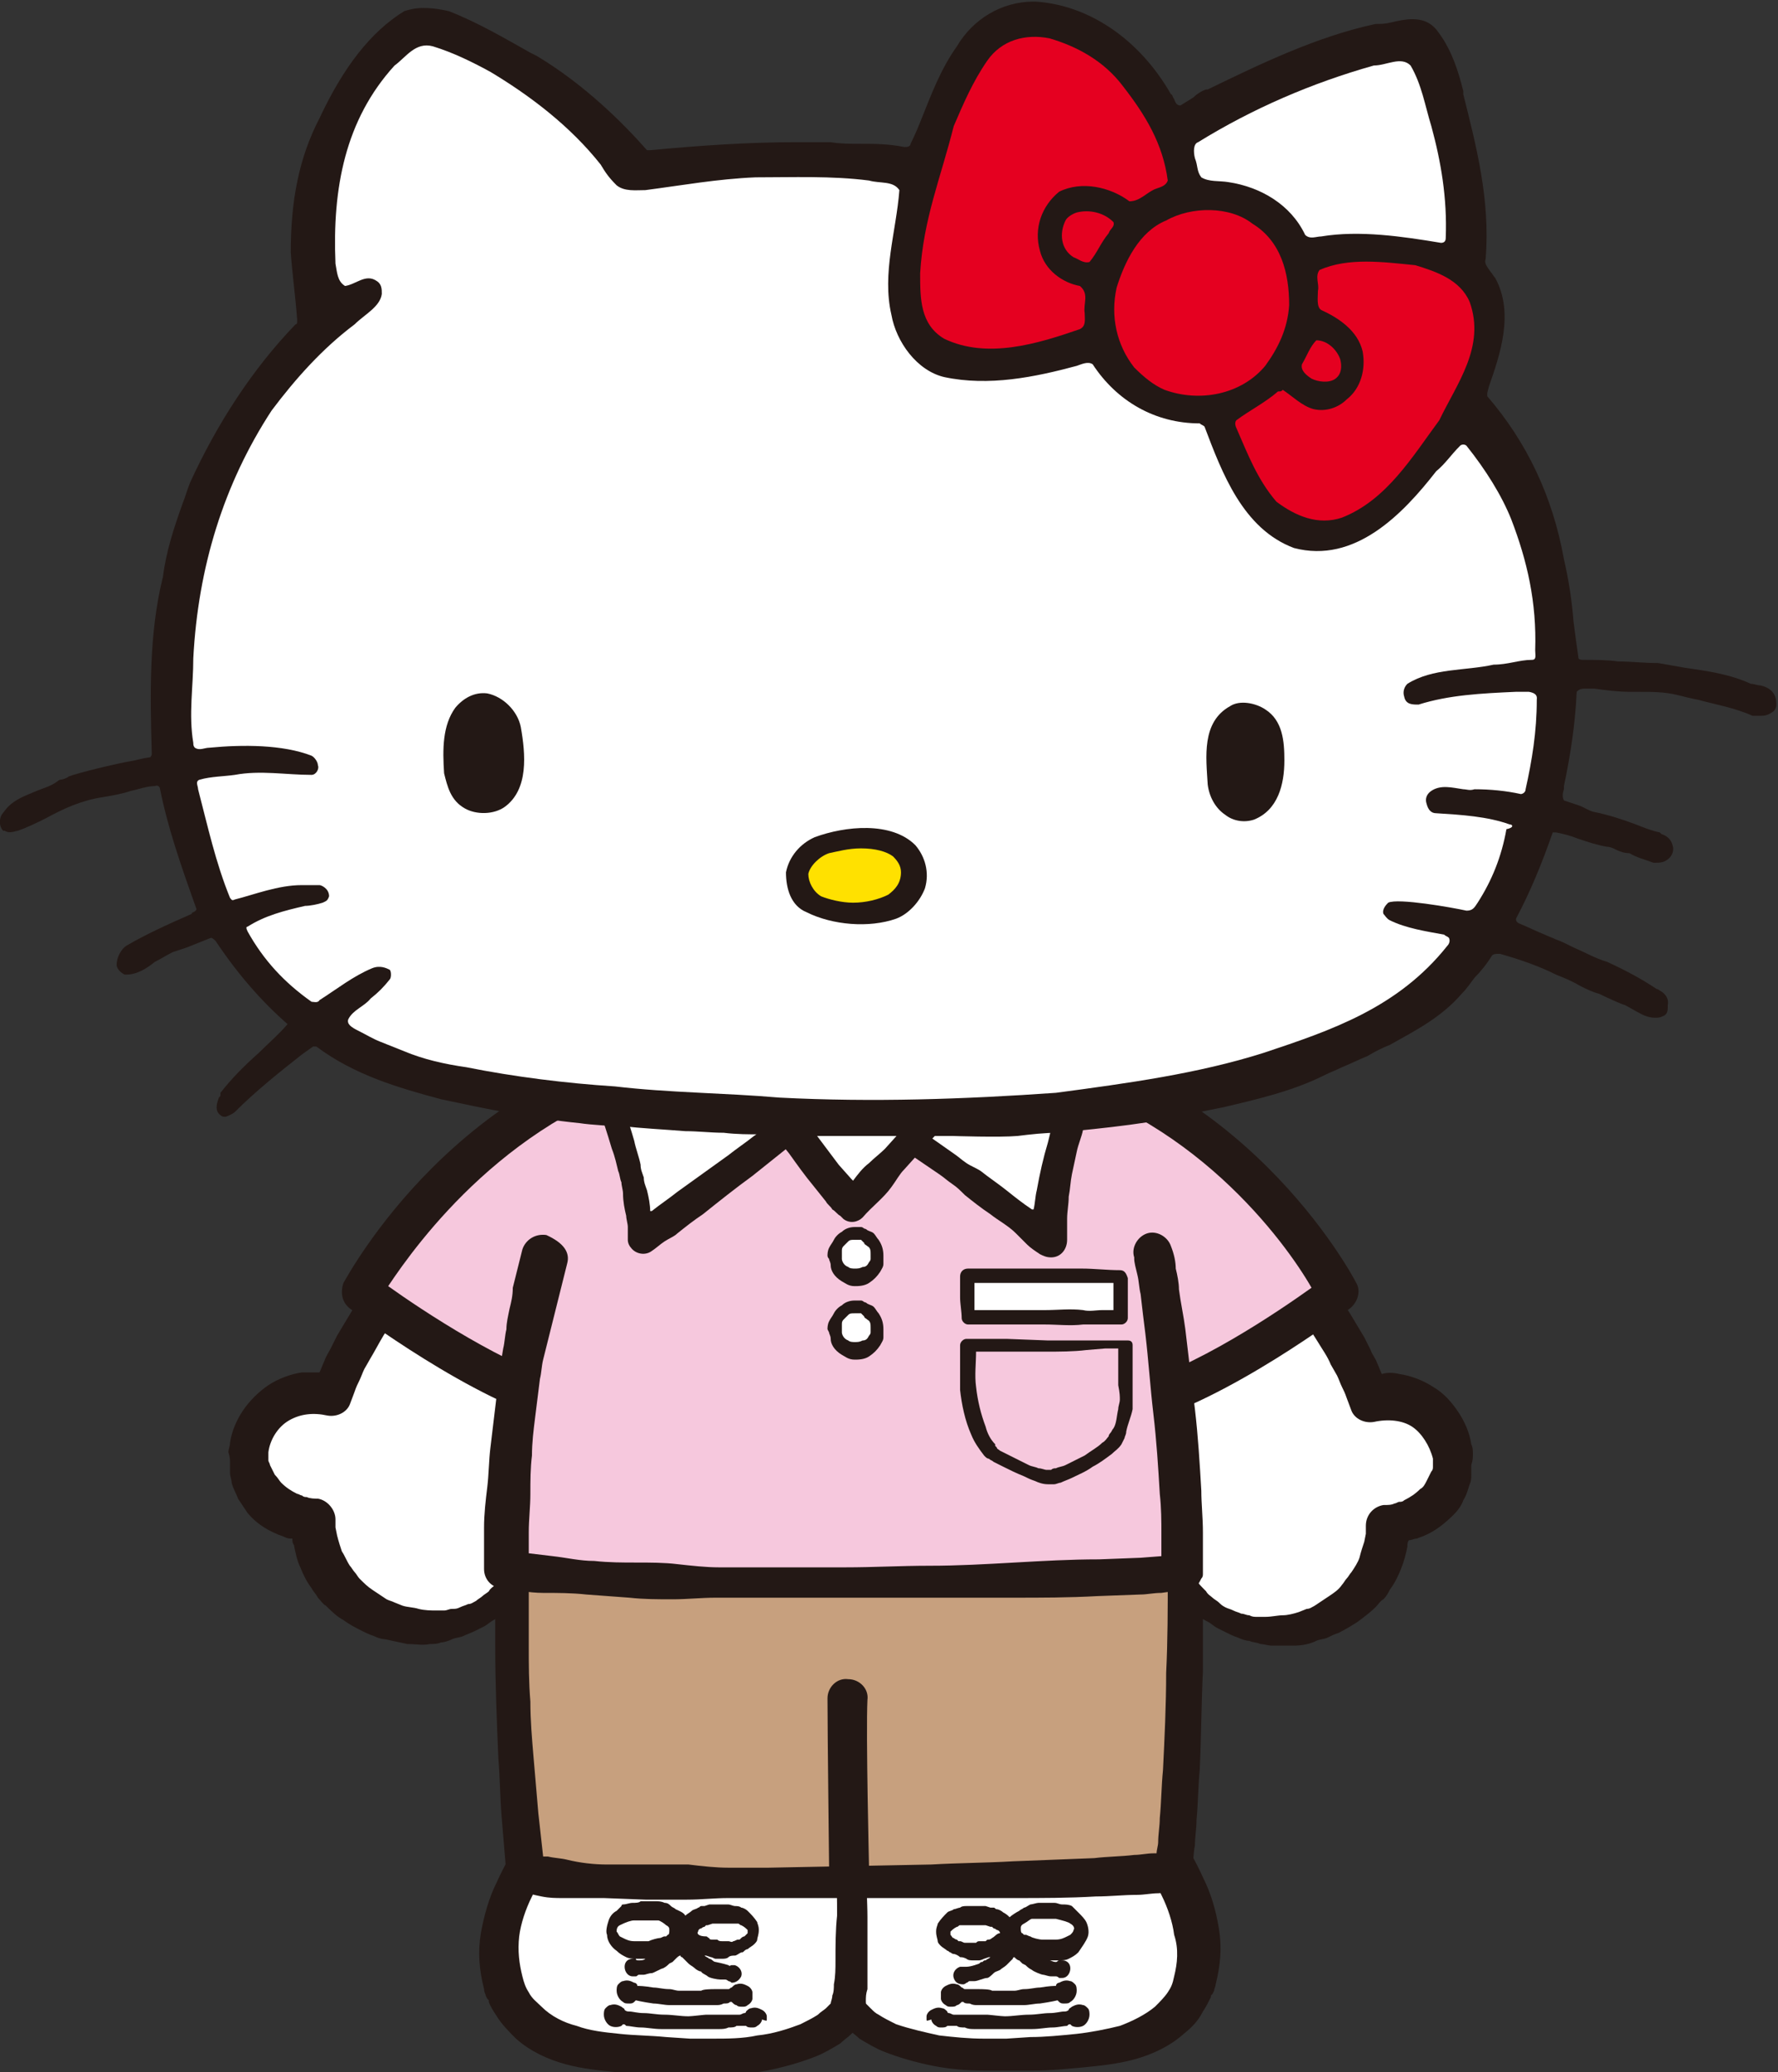 <?xml version="1.0" encoding="utf-8"?>
<!-- Generator: Adobe Illustrator 27.8.1, SVG Export Plug-In . SVG Version: 6.00 Build 0)  -->
<svg version="1.1" id="レイヤー_1" xmlns="http://www.w3.org/2000/svg" xmlns:xlink="http://www.w3.org/1999/xlink" x="0px"
	 y="0px" viewBox="0 0 111.3 129.7" style="enable-background:new 0 0 111.3 129.7;" xml:space="preserve">
<rect x="0" y="0" width="111.3" height="129.7" fill="#333333" stroke="none"/>
<style type="text/css">
	.st0{fill:#FFFFFF;}
	.st1{fill:#231815;}
	.st2{clip-path:url(#XMLID_00000050652884766258842980000014943357059274103981_);}
	.st3{fill:#C7A07E;}
	.st4{clip-path:url(#XMLID_00000113322073030996936250000000422281717599519156_);}
	.st5{fill:#F6C8DD;}
	.st6{fill:#FFE100;}
	.st7{fill:#E50020;}
</style>
<g>
	<g>
		<path class="st0" d="M20.8,87.4c2.1-5.3,7.5-11,7.5-11s6.9,8.7,9.3,8.7C35.8,91,34,96.3,33.5,96.9c-3.7,8.9-14,5-13.9-1.6
			c-3.2-0.3-3.9-2.8-4-3.6C15.4,89.7,17.1,86.5,20.8,87.4z"/>
		<path class="st1" d="M14.4,91.6l0,0.2l0,0.2c0,0.1,0,0.1,0,0.2c0,0.2,0.1,0.4,0.1,0.6c0.1,0.4,0.3,0.7,0.4,1
			c0.2,0.3,0.4,0.6,0.6,0.9c0.5,0.6,1.1,1,1.8,1.3c0.2,0.1,0.3,0.1,0.5,0.2c0.2,0.1,0.3,0.1,0.5,0.1c0,0.1,0,0.3,0.1,0.4
			c0.1,0.5,0.2,1,0.4,1.4c0.2,0.5,0.4,0.9,0.7,1.3c0.1,0.2,0.3,0.4,0.4,0.6c0.2,0.2,0.3,0.4,0.5,0.5c0.3,0.3,0.7,0.7,1.1,0.9
			c0.4,0.3,0.8,0.5,1.2,0.7c0.2,0.1,0.4,0.2,0.7,0.3c0.2,0.1,0.5,0.2,0.7,0.2c0.5,0.1,0.9,0.2,1.4,0.3c0.5,0,1,0.1,1.4,0
			c0.2,0,0.5,0,0.7-0.1c0.2,0,0.5-0.1,0.7-0.2c0.2-0.1,0.5-0.1,0.7-0.2c0.2-0.1,0.5-0.2,0.7-0.3c0.2-0.1,0.4-0.2,0.6-0.3
			c0.2-0.1,0.4-0.3,0.6-0.4c0.2-0.1,0.4-0.3,0.6-0.4c0.2-0.2,0.4-0.3,0.5-0.5c0.3-0.3,0.6-0.7,0.9-1.1c0.3-0.4,0.5-0.8,0.7-1.2
			c0.2-0.4,0.4-0.8,0.6-1.2c0,0,0.1-0.1,0.1-0.1l0.1-0.2c0.1-0.1,0.1-0.3,0.2-0.4c0.1-0.3,0.2-0.5,0.3-0.8c0.2-0.5,0.4-1,0.5-1.5
			l0.5-1.5c0.2-0.5,0.4-1,0.6-1.5c0.9-1.9,1.2-4,1.9-6l-1-1.4c0,0,0,0-0.1,0c-0.1,0-0.1-0.1-0.2-0.1c-0.2-0.1-0.3-0.2-0.5-0.4
			c-0.4-0.3-0.8-0.6-1.2-0.9c-0.8-0.7-1.5-1.4-2.3-2.1c-0.7-0.7-1.5-1.5-2.2-2.3c-0.7-0.8-1.4-1.6-2.1-2.4l0,0
			c-0.4-0.4-1-0.5-1.4-0.1c0,0-0.1,0.1-0.1,0.1c-0.4,0.4-0.8,0.9-1.1,1.3c-0.4,0.4-0.7,0.9-1.1,1.3c-0.7,0.9-1.5,1.7-2.1,2.7
			c-0.3,0.5-0.7,0.9-1,1.4c-0.3,0.5-0.6,1-0.9,1.5l-0.4,0.8c-0.1,0.2-0.3,0.5-0.4,0.8c-0.1,0.2-0.2,0.5-0.3,0.7c-0.4,0-0.7,0-1.1,0
			c-0.7,0.1-1.5,0.4-2.1,0.8c-0.6,0.4-1.2,1-1.6,1.6c-0.4,0.6-0.7,1.3-0.8,2c0,0.2-0.1,0.4-0.1,0.6C14.4,91.2,14.4,91.4,14.4,91.6z
			 M16.8,91.2c0-0.1,0-0.2,0-0.3c0.1-0.8,0.6-1.6,1.3-2c0.7-0.4,1.5-0.5,2.4-0.3l0,0c0.6,0.1,1.2-0.2,1.4-0.7l0.3-0.8
			c0.1-0.3,0.2-0.5,0.3-0.7c0.1-0.2,0.2-0.5,0.3-0.7l0.4-0.7c0.3-0.5,0.5-0.9,0.8-1.4c0.3-0.5,0.6-0.9,0.9-1.4
			c0.3-0.4,0.6-0.9,0.9-1.4c0.3-0.4,0.6-0.9,1-1.3c0.3-0.4,0.7-0.8,1.1-1.3c0.1-0.1,0.2-0.2,0.3-0.3l0.3,0.3l1,1.3
			c0.7,0.8,1.4,1.7,2.2,2.5c0.7,0.8,1.5,1.6,2.4,2.3c0.4,0.4,0.9,0.8,1.4,1.1c0.2,0.1,0.5,0.3,0.8,0.4c-0.5,1.6-1.2,3.2-1.5,4.9
			c-0.1,0.5-0.2,1-0.4,1.5c-0.2,0.5-0.3,1-0.5,1.5c-0.2,0.5-0.3,1-0.5,1.4c-0.1,0.2-0.2,0.5-0.3,0.7c0,0.1-0.1,0.2-0.1,0.3l-0.1,0.1
			c0,0,0,0,0,0l-0.1,0.2c-0.2,0.3-0.3,0.7-0.5,1c-0.2,0.3-0.4,0.6-0.6,1c-0.2,0.3-0.5,0.6-0.7,0.8c-0.1,0.1-0.3,0.2-0.4,0.4
			c-0.1,0.1-0.3,0.2-0.4,0.3c-0.1,0.1-0.3,0.2-0.4,0.3c-0.2,0.1-0.3,0.2-0.5,0.2c-0.2,0.1-0.3,0.1-0.5,0.2c-0.2,0.1-0.3,0.1-0.5,0.1
			c-0.2,0-0.3,0.1-0.5,0.1c-0.2,0-0.3,0-0.5,0c-0.3,0-0.7,0-1.1-0.1c-0.3-0.1-0.7-0.1-1-0.2l-0.5-0.2c-0.2-0.1-0.3-0.1-0.5-0.2
			c-0.3-0.2-0.6-0.4-0.9-0.6c-0.3-0.2-0.5-0.4-0.8-0.7c-0.1-0.1-0.2-0.3-0.3-0.4c-0.1-0.1-0.2-0.3-0.3-0.4c-0.2-0.3-0.3-0.6-0.5-0.9
			c-0.1-0.3-0.2-0.6-0.3-1l-0.1-0.5l0-0.5c0-0.6-0.5-1.2-1.1-1.3l0,0c-0.2,0-0.5,0-0.7-0.1c-0.1,0-0.2,0-0.3-0.1
			c-0.1,0-0.2-0.1-0.3-0.1c-0.4-0.2-0.7-0.4-1-0.7c-0.1-0.1-0.2-0.3-0.4-0.5c-0.1-0.2-0.2-0.4-0.3-0.6c0-0.1-0.1-0.2-0.1-0.3
			c0,0,0,0,0-0.1l0,0l0,0l0,0l0-0.2C16.8,91.4,16.8,91.3,16.8,91.2z"/>
	</g>
	<g>
		<defs>
			<path id="XMLID_178_" d="M43.5,65.8c-14,2.2-20.8,15-20.8,15s7.4,5.6,12.8,7c1.7,0.4,4.3,0.8,6.7,1C42.5,83.6,43,72.5,43.5,65.8z
				"/>
		</defs>
		<defs>
			<path id="SVGID_1_" d="M42,90.1c-3-0.3-5.3-0.6-6.9-1c-5.5-1.4-12.9-7-13.2-7.2c-0.5-0.4-0.6-1-0.4-1.6
				c0.3-0.5,7.2-13.4,21.7-15.7c0.4-0.1,0.8,0.1,1,0.3c0.3,0.3,0.4,0.6,0.4,1c-0.3,3.5-0.5,8.3-0.8,12.8c-0.2,4-0.4,7.7-0.6,10.2
				c0,0.3-0.2,0.6-0.4,0.9c-0.2,0.2-0.5,0.3-0.8,0.3C42.1,90.1,42.1,90.1,42,90.1z M24.3,80.5c2.1,1.5,7.5,5.1,11.4,6.1
				c1.2,0.3,2.9,0.6,5.2,0.8c0.2-2.4,0.3-5.5,0.5-8.9c0.2-3.9,0.4-8,0.6-11.3C32,69.6,26.1,77.8,24.3,80.5z"/>
		</defs>
		<use xlink:href="#XMLID_178_"  style="overflow:visible;fill:#F6C8DD;"/>
		<use xlink:href="#SVGID_1_"  style="overflow:visible;fill:#231815;"/>
		<clipPath id="XMLID_00000159451517196987549790000011029951342454413978_">
			<use xlink:href="#XMLID_178_"  style="overflow:visible;"/>
		</clipPath>
		
			<clipPath id="SVGID_00000040542643670648599630000008933231269109115551_" style="clip-path:url(#XMLID_00000159451517196987549790000011029951342454413978_);">
			<use xlink:href="#SVGID_1_"  style="overflow:visible;"/>
		</clipPath>
	</g>
	<g>
		<g>
			<path class="st0" d="M71,113c-5.1,0-14.4,0-16.8,0c-0.7,0.3-1,0.8-1,0.8s-0.2,4.7-0.2,8.2c0,2.1,0.1,3.6,0.4,4
				c1.1,1.7,4.8,2.9,9.4,2.7c2.2-0.1,5.9-0.2,7.8-0.8c1.8-0.5,3.4-1.7,4-3.3C76.1,120.2,73,116.6,71,113z"/>
			<g>
				<path class="st1" d="M52,113.7c0,0.5,0,1,0,1.5c0,0.5,0,1,0.1,1.5c0.1,1,0,2,0,3c0,1,0,2,0,3c0,0.5,0,1,0,1.5
					c0,0.3,0,0.5,0.1,0.8c0,0.3,0.1,0.5,0.2,1c0,0.1,0,0.1,0.1,0.2c0,0.1,0.1,0.1,0.1,0.2l0.1,0.2l0.2,0.2l0.2,0.2
					c0.2,0.2,0.5,0.4,0.7,0.6c0.5,0.3,1,0.6,1.5,0.8c1,0.4,2.1,0.7,3.1,0.9c1,0.2,2.1,0.3,3.2,0.3c0.5,0,1.1,0,1.6,0l1.5,0
					c1,0,2-0.1,3.1-0.2c1-0.1,2.1-0.2,3.2-0.5c1.1-0.3,2.2-0.8,3.1-1.6c0.5-0.4,0.9-0.8,1.2-1.4c0.2-0.3,0.3-0.5,0.5-0.9l0-0.1
					l0.1-0.1l0.1-0.2c0-0.1,0.1-0.3,0.1-0.4c0.3-1.2,0.4-2.3,0.2-3.5c-0.2-1.2-0.5-2.2-1-3.2c-0.9-2-2.1-3.6-3.1-5.3
					c-0.2-0.4-0.6-0.6-1-0.6h0c-0.7,0-1.4,0-2.1,0c-0.7,0-1.4,0.1-2.1,0.1c-0.7,0-1.4,0-2.1,0c-0.7,0-1.4,0-2.1,0
					c-1.4,0-2.8-0.1-4.2-0.1l-2.1,0c-0.4,0-0.7,0-1.1,0.1c-0.4,0-0.7,0.1-1.1,0.1l-0.1,0c-0.3,0-0.6,0.2-0.7,0.5
					C53.2,112.5,52,113.3,52,113.7z M54.2,125.4L54.2,125.4C54.2,125.4,54.2,125.4,54.2,125.4z M73.5,123.7c-0.1,0.5-0.2,0.7-0.4,1
					c-0.2,0.3-0.5,0.6-0.8,0.9c-0.6,0.5-1.4,0.9-2.2,1.2c-0.8,0.2-1.8,0.4-2.7,0.5c-1,0.1-2,0.2-2.9,0.2l-1.5,0.1c-0.5,0-1,0-1.4,0
					c-1,0-1.9-0.1-2.8-0.2c-0.9-0.2-1.8-0.4-2.7-0.7c-0.4-0.2-0.8-0.4-1.1-0.6c-0.2-0.1-0.3-0.2-0.5-0.4l-0.1-0.1l-0.1-0.1l-0.1-0.1
					c0-0.1-0.1-0.3-0.1-0.5c0-0.2,0-0.5-0.1-0.7c0-0.5-0.1-1-0.1-1.5c0-1,0-2,0-3c0-1,0-2,0.1-3c0-0.5,0.1-1,0.1-1.5
					c0-0.2,0-0.5,0-0.7c0,0,0.1,0,0.1-0.1c0.1-0.1,0.1-0.1,0.2-0.2c0.1-0.1,0.1-0.1,0.2-0.2c0,0,0,0,0,0c0.2,0,0.4,0,0.5,0.1
					c0.3,0,0.7,0,1,0l2.1,0l4.2-0.1c0.7,0,1.4,0,2.1,0c0.7,0,1.4,0,2.1,0c0.7,0,1.4,0.1,2.1,0.1c0.5,0,0.9,0,1.4,0
					c0.9,1.6,1.9,3,2.6,4.5c0.4,0.8,0.7,1.7,0.8,2.5C73.8,122,73.7,122.9,73.5,123.7z"/>
			</g>
		</g>
	</g>
	<g>
		<path class="st0" d="M35.3,113c5.3,0,13.1,0,17.3,0.1c0.3,0.7,0.6,0.7,0.6,0.7s0.2,4.7,0.2,8.2c0,2.1-0.1,3.6-0.4,4
			c-1.1,1.7-4.8,2.9-9.4,2.7c-2.2-0.1-5.9-0.2-7.8-0.8c-1.8-0.5-3.4-1.7-4-3.3C30.1,120.2,33.2,116.6,35.3,113z"/>
		<g>
			<path class="st1" d="M53.5,112.5c-0.2-0.3-0.5-0.6-0.9-0.6c-0.7,0-1.5,0-2.2,0c-0.4,0-0.7-0.1-1.1-0.1c-0.4,0-0.7,0-1.1,0
				c-1.4,0-2.9,0-4.3,0.1c-1.4,0-2.9,0.1-4.3,0.1c-0.7,0-1.4-0.1-2.2-0.1c-0.7,0-1.4-0.1-2.2,0l0,0c-0.4,0-0.8,0.2-1,0.6
				c-1,1.7-2.2,3.3-3.1,5.3c-0.5,1-0.8,2.1-1,3.2c-0.2,1.2-0.1,2.3,0.2,3.5c0,0.2,0.1,0.3,0.1,0.4l0.1,0.2l0.1,0.1l0,0.1
				c0.1,0.3,0.3,0.6,0.5,0.9c0.3,0.5,0.8,1,1.2,1.4c0.9,0.8,2,1.3,3.1,1.6c1.1,0.3,2.2,0.4,3.2,0.5c1,0.1,2,0.1,3.1,0.2l1.5,0
				c0.5,0,1,0,1.6,0c1.1,0,2.1-0.1,3.2-0.3c1-0.2,2.1-0.5,3.1-0.9c0.5-0.2,1-0.5,1.5-0.8c0.2-0.2,0.5-0.4,0.7-0.6l0.2-0.2l0.2-0.2
				l0.1-0.2c0.1-0.1,0.1-0.2,0.1-0.2c0-0.1,0-0.1,0.1-0.2c0.1-0.4,0.2-0.7,0.2-1c0-0.3,0-0.5,0.1-0.8c0-0.5,0-1,0-1.5c0-1,0-2,0-3
				c0-1-0.1-2,0-3c0-0.5,0.1-1,0.1-1.5c0-0.5,0-1,0-1.5C54.3,113.7,53.7,112.7,53.5,112.5z M52.1,125.4L52.1,125.4
				C52.1,125.4,52.1,125.4,52.1,125.4z M52.3,122.7c0,0.5,0,1-0.1,1.5c0,0.2,0,0.5-0.1,0.7c0,0.2-0.1,0.4-0.1,0.5l-0.1,0.1l-0.1,0.1
				l-0.1,0.1c-0.1,0.1-0.3,0.2-0.5,0.4c-0.3,0.2-0.7,0.4-1.1,0.6c-0.8,0.3-1.7,0.6-2.7,0.7c-0.9,0.2-1.9,0.2-2.8,0.2
				c-0.5,0-0.9,0-1.4,0l-1.5-0.1c-1-0.1-2-0.1-2.9-0.2c-1-0.1-1.9-0.2-2.7-0.5c-0.8-0.2-1.6-0.6-2.2-1.2c-0.3-0.3-0.6-0.5-0.8-0.9
				c-0.2-0.3-0.3-0.6-0.4-1c-0.2-0.8-0.3-1.6-0.2-2.5c0.1-0.8,0.4-1.7,0.8-2.5c0.7-1.5,1.6-3,2.6-4.5c0.5,0,1,0,1.5,0
				c0.7,0,1.4-0.2,2.2-0.1c1.4,0,2.9,0,4.3,0.1c1.4,0,2.9,0.1,4.3,0.1c0.4,0,0.7,0,1.1,0c0.4,0,0.7-0.1,1.1-0.1c0.5,0,1,0,1.5,0
				c0,0,0,0,0,0c0,0.1,0.1,0.1,0.2,0.2c0,0.3,0,0.6,0.1,1c0,0.5,0.1,1,0.1,1.5c0.1,1,0.1,2,0.1,3C52.3,120.8,52.3,121.8,52.3,122.7z
				"/>
		</g>
	</g>
	<g>
		<path class="st1" d="M38.6,122.1c0.2,0.2,0.4,0.3,0.6,0.4c0.2,0.1,0.5,0.1,0.6,0.1c0.2,0,0.3,0,0.4,0c0.1,0,0.1,0,0.2,0
			c0,0,0,0,0,0c-0.1,0.1-0.3,0.1-0.4,0.1c-0.1,0-0.2,0-0.2-0.1c-0.1,0-0.2,0-0.2,0c-0.3,0-0.5,0.2-0.5,0.5c0,0.3,0.2,0.6,0.5,0.6
			l0,0c0,0,0.1,0,0.2,0c0.1,0,0.1-0.1,0.2-0.1c0,0,0.1,0,0.1,0l0.1,0c0,0,0.1,0,0.1,0c0.1,0,0.3-0.1,0.5-0.1c0.1,0,0.6-0.3,0.7-0.3
			c0.2-0.1,0.3-0.2,0.4-0.3l0.2-0.1l0.1-0.1l0.1-0.1c0.1-0.1,0.2-0.2,0.3-0.2c0,0,0,0.1,0.1,0.1c0.1,0.1,0.2,0.2,0.4,0.4
			c0.1,0.1,0.3,0.2,0.4,0.3c0.1,0.1,0.3,0.2,0.4,0.2c0,0.1,0.3,0.2,0.4,0.3c0.1,0.1,0.6,0.2,0.8,0.2l0,0l0,0l0.1,0h0l0,0l0.1,0
			c0,0,0.1,0,0.1,0c0.1,0,0.2,0.1,0.2,0.1c0.1,0,0.2,0.1,0.2,0.1c0.3,0,0.5-0.2,0.6-0.4c0.1-0.3-0.1-0.6-0.4-0.7l0,0
			c0,0-0.1,0-0.2,0c-0.1,0-0.1,0.1-0.2,0c-0.3-0.1-0.8-0.2-0.8-0.2c0,0-0.1,0-0.2-0.1c0,0-0.1-0.1-0.2-0.1c-0.1-0.1-0.2-0.1-0.3-0.2
			c0,0,0.1,0,0.1,0l0.3,0.1c0.1,0,0.2,0.1,0.3,0.1c0.1,0,0.3,0,0.4,0c0.1,0,0.3,0,0.4-0.1c0.1-0.1,0.3-0.1,0.4-0.1
			c0.1,0,0.2-0.1,0.4-0.2c0.1,0,0.1,0,0.2-0.1c0,0,0.1-0.1,0.2-0.1c0.1-0.1,0.3-0.2,0.4-0.3c0.1-0.1,0.2-0.2,0.2-0.3
			c0-0.1,0.1-0.3,0.1-0.6c0-0.3-0.1-0.4-0.1-0.5l0,0l0,0c-0.2-0.3-0.4-0.5-0.6-0.7c-0.1-0.1-0.3-0.2-0.4-0.2
			c-0.1-0.1-0.3-0.1-0.4-0.1c-0.1,0-0.3-0.1-0.4-0.1c-0.1,0-0.3,0-0.4,0l-0.4,0l-0.1,0l0,0l0,0l-0.1,0l0,0l0,0l-0.2,0l-0.3,0.1l0,0
			l-0.1,0l0,0l-0.1,0c-0.1,0-0.1,0.1-0.2,0.1c-0.1,0.1-0.3,0.1-0.4,0.2c-0.1,0.1-0.3,0.2-0.4,0.3c0,0,0,0,0,0c0,0,0,0,0,0
			c-0.1-0.2-0.4-0.3-0.6-0.4c-0.1-0.1-0.2-0.1-0.3-0.2c-0.1-0.1-0.2-0.2-0.4-0.2c-0.2-0.1-0.4-0.1-0.5-0.1c-0.1,0-0.1,0-0.2,0l0,0
			l0,0l-0.1,0l-0.1,0l-0.1,0c-0.1,0-0.1,0-0.2,0l-0.1,0c0,0,0,0-0.1,0l-0.1,0l0,0c-0.1,0.1-0.3,0.1-0.5,0.1c-0.2,0-0.4,0.1-0.6,0.1
			c0,0-0.1,0-0.1,0.1l-0.1,0.1l0,0c-0.1,0.1-0.1,0.1-0.2,0.2c-0.2,0.1-0.4,0.3-0.5,0.6c-0.1,0.3-0.2,0.7-0.1,0.9
			C38,121.5,38.3,121.9,38.6,122.1z M39.7,120.2c0.1,0,0.6,0,0.8,0c0.1,0,0.1,0,0.2,0c0.1,0,0.1,0,0.2,0c0.1,0,0.2,0,0.3,0
			c0.1,0,0.4,0.2,0.5,0.3c0.2,0.1,0.2,0.2,0.2,0.3c0,0.1,0,0.3-0.1,0.3c0,0-0.1,0.1-0.1,0.1c0,0,0,0-0.1,0c-0.1,0-0.2,0.1-0.3,0.1
			c-0.1,0-0.5,0.1-0.7,0.2c-0.1,0-0.2,0-0.4,0c-0.2,0-0.4,0-0.5,0c-0.3,0-0.5-0.1-0.7-0.2l-0.2-0.1c-0.1-0.1-0.1-0.2-0.2-0.3
			c0-0.1,0-0.3,0.2-0.4C39.2,120.3,39.5,120.2,39.7,120.2z M43.7,120.9c0-0.1,0.1-0.2,0.2-0.2c0,0,0.1-0.1,0.2-0.1l0.1-0.1l0.1,0
			l0,0l0.3-0.1l0.2,0l0,0l0.1,0l0.4,0c0.1,0,0.2,0,0.3,0c0.1,0,0.2,0,0.3,0c0.1,0,0.2,0,0.3,0c0.1,0,0.1,0.1,0.2,0.1
			c0.2,0.1,0.3,0.2,0.4,0.3c0,0,0,0.2,0,0.2c-0.1,0.1-0.1,0.1-0.2,0.2c-0.1,0-0.2,0.1-0.2,0.1l-0.1,0.1c0,0,0,0-0.1,0
			c-0.1,0-0.2,0.1-0.3,0.1c-0.1,0.1-0.2,0-0.3,0c-0.1,0-0.2,0-0.2,0c-0.1,0-0.1,0-0.2,0c-0.1,0-0.2,0-0.3-0.1l-0.3,0
			c-0.1,0-0.2,0-0.2-0.1c-0.1,0-0.1-0.1-0.2-0.1C43.7,121.2,43.6,121,43.7,120.9z"/>
		<path class="st1" d="M47.1,124.7c0-0.1-0.1-0.3-0.3-0.4c-0.2-0.1-0.4-0.2-0.7-0.1c-0.1,0-0.2,0.1-0.3,0.2c-0.1,0-0.1,0.1-0.2,0.1
			c-0.1,0-0.3,0-0.4,0c-0.1,0-0.3,0-0.5,0c-0.1,0-0.7,0-0.8,0.1c-0.1,0-0.7,0-0.9,0c-0.2,0-0.4,0-0.5,0c-0.2,0-0.4-0.1-0.6-0.1
			c-0.4,0-0.7-0.1-1-0.1c-0.6-0.1-0.9-0.1-0.9-0.1c0,0-0.1,0-0.1,0c0-0.1-0.1-0.2-0.2-0.2c-0.2-0.1-0.4-0.2-0.7-0.1
			c-0.1,0-0.2,0.1-0.3,0.2c-0.1,0.1-0.1,0.3-0.1,0.4c0,0.3,0.2,0.6,0.4,0.7c0.1,0.1,0.2,0.1,0.4,0.1c0.1,0,0.2,0,0.3-0.1
			c0,0,0,0,0.1-0.1c0,0,0,0,0,0l0,0c0,0,0.4,0.1,1.1,0.2c0.3,0,0.7,0.1,1,0.1c0.2,0,0.4,0,0.6,0c0.2,0,0.4,0,0.6,0
			c0.2,0,0.8,0,0.9,0c0.1,0,0.2,0,0.3,0c0.1,0,0.4,0,0.5,0c0.2,0,0.3,0,0.5-0.1c0.2,0,0.3,0,0.4-0.1c0,0,0.1,0,0.1,0
			c0.1,0.1,0.2,0.2,0.3,0.2c0.1,0.1,0.2,0.1,0.4,0.1c0.1,0,0.2,0,0.3-0.1c0.2-0.1,0.3-0.3,0.3-0.4c0-0.1,0-0.1,0-0.1c0,0,0,0,0,0
			S47.1,124.8,47.1,124.7z"/>
		<path class="st1" d="M48,126.4C48,126.4,48,126.4,48,126.4c0,0,0-0.1,0-0.2c0-0.1-0.1-0.3-0.3-0.4c-0.2-0.1-0.4-0.2-0.7-0.1
			c-0.1,0-0.2,0.1-0.3,0.2c0,0,0,0.1-0.1,0.1c-0.1,0-0.2,0.1-0.3,0.1c-0.1,0-0.3,0-0.5,0c-0.2,0-0.4,0-0.6,0c-0.1,0-0.2,0-0.3,0
			c-0.1,0-0.6,0-0.7,0c-0.1,0-0.9,0.1-1.1,0.1c-0.5,0-1-0.1-1.5-0.1c-0.5,0-0.9-0.1-1.3-0.1c-0.4,0-0.7-0.1-0.9-0.1
			c-0.1,0-0.2,0-0.3-0.1c0-0.1-0.1-0.1-0.2-0.2c-0.2-0.1-0.4-0.2-0.7-0.1c-0.1,0-0.2,0.1-0.3,0.2c-0.1,0.1-0.1,0.3-0.1,0.4
			c0,0.3,0.2,0.6,0.4,0.7c0.2,0.1,0.5,0.1,0.7,0c0,0,0,0,0.1-0.1c0.1,0,0.1,0,0.2,0.1c0.2,0,0.6,0.1,0.9,0.1c0.4,0,0.8,0.1,1.3,0.1
			c0.5,0,1,0,1.5,0c0.3,0,1,0,1.1,0c0.1,0,0.6,0,0.7,0c0.1,0,0.2,0,0.3,0c0.2,0,0.4,0,0.6-0.1c0.2,0,0.4,0,0.5-0.1
			c0.2,0,0.3,0,0.4,0c0,0,0.1,0,0.1,0c0,0,0,0,0.1,0c0.1,0.1,0.2,0.1,0.4,0.1c0.1,0,0.2,0,0.3-0.1c0.2-0.1,0.3-0.3,0.3-0.4
			C48,126.5,48,126.5,48,126.4z"/>
	</g>
	<g>
		<path class="st1" d="M68.1,121.2c0.1-0.3,0-0.7-0.1-0.9c-0.1-0.2-0.3-0.4-0.5-0.6c-0.1-0.1-0.1-0.1-0.2-0.2l0,0l-0.1-0.1
			c0,0-0.1-0.1-0.1-0.1c-0.2-0.1-0.4-0.1-0.6-0.1c-0.2,0-0.3-0.1-0.5-0.1l0,0l-0.1,0c0,0,0,0-0.1,0l-0.1,0c-0.1,0-0.1,0-0.2,0
			l-0.1,0l-0.1,0l-0.1,0l0,0l0,0c-0.1,0-0.1,0-0.2,0c-0.1,0-0.4,0.1-0.5,0.1c-0.2,0.1-0.3,0.2-0.4,0.2c-0.1,0.1-0.2,0.1-0.3,0.2
			c-0.2,0.1-0.5,0.3-0.6,0.4c0,0,0,0,0,0c0,0,0,0,0,0c-0.1-0.1-0.2-0.2-0.4-0.3c-0.1-0.1-0.3-0.2-0.4-0.2c-0.1,0-0.1-0.1-0.2-0.1
			l-0.1,0l0,0l-0.1,0l0,0l-0.3-0.1l-0.2,0l0,0l0,0l-0.1,0l0,0l0,0l-0.1,0l-0.4,0c-0.1,0-0.3,0-0.4,0c-0.1,0-0.3,0-0.4,0.1
			c-0.1,0-0.3,0.1-0.4,0.1c-0.1,0.1-0.3,0.1-0.4,0.2c-0.2,0.2-0.4,0.4-0.6,0.7l0,0l0,0c0,0.1-0.1,0.2-0.1,0.5c0,0.3,0.1,0.5,0.1,0.6
			c0,0.1,0.1,0.2,0.2,0.3c0.1,0.1,0.3,0.2,0.4,0.3c0.1,0,0.1,0.1,0.2,0.1c0.1,0.1,0.2,0.1,0.2,0.1c0.1,0,0.3,0.1,0.4,0.2
			c0.1,0,0.2,0,0.4,0.1c0.1,0.1,0.3,0.1,0.4,0.1c0.2,0,0.3,0,0.4,0c0.1,0,0.3-0.1,0.3-0.1l0.3-0.1c0,0,0.1,0,0.1,0
			c-0.1,0.1-0.2,0.1-0.3,0.2c-0.1,0-0.1,0-0.2,0.1c-0.1,0-0.1,0-0.2,0.1c0,0-0.5,0.2-0.8,0.2c-0.1,0-0.2,0-0.2,0c-0.1,0-0.2,0-0.2,0
			l0,0c-0.3,0.1-0.5,0.4-0.4,0.7c0.1,0.3,0.3,0.4,0.6,0.4c0,0,0.1,0,0.2-0.1c0.1,0,0.1-0.1,0.2-0.1c0,0,0.1,0,0.1,0l0.1,0l0,0h0
			l0.1,0l0,0l0,0c0.2,0,0.6-0.2,0.8-0.2c0.1,0,0.3-0.2,0.4-0.3c0.1-0.1,0.2-0.1,0.4-0.2c0.1-0.1,0.3-0.2,0.4-0.3
			c0.1-0.1,0.2-0.2,0.4-0.4c0,0,0-0.1,0.1-0.1c0.1,0.1,0.2,0.2,0.3,0.2l0.1,0.1l0.1,0.1l0.2,0.1c0.1,0.1,0.2,0.2,0.4,0.3
			c0.1,0.1,0.6,0.3,0.7,0.3c0.1,0,0.3,0.1,0.5,0.1c0,0,0.1,0,0.1,0l0.1,0c0,0,0.1,0,0.1,0c0.1,0,0.2,0.1,0.2,0.1c0.1,0,0.2,0,0.2,0
			l0,0c0.3,0,0.5-0.3,0.5-0.6c0-0.3-0.2-0.5-0.5-0.5c0,0-0.1,0-0.2,0c-0.1,0-0.1,0.1-0.2,0.1c-0.2,0-0.3-0.1-0.4-0.1c0,0,0,0,0,0
			c0.1,0,0.1,0,0.2,0c0.1,0,0.3,0,0.4,0c0.2,0,0.4,0,0.6-0.1c0.2-0.1,0.4-0.2,0.6-0.4C67.7,121.9,68,121.5,68.1,121.2z M67,120.4
			c0.2,0.1,0.3,0.3,0.2,0.4c0,0.1-0.1,0.2-0.2,0.3l-0.2,0.1c-0.2,0.1-0.4,0.2-0.7,0.2c-0.1,0-0.3,0-0.5,0c-0.2,0-0.3,0-0.4,0
			c-0.1,0-0.6-0.1-0.7-0.2c-0.1,0-0.2-0.1-0.3-0.1c0,0-0.1,0-0.1,0c0,0-0.1-0.1-0.1-0.1c-0.1,0-0.1-0.2-0.1-0.3c0-0.1,0-0.2,0.2-0.3
			c0.2-0.1,0.4-0.3,0.5-0.3c0.1,0,0.1,0,0.3,0c0.1,0,0.1,0,0.2,0c0.1,0,0.1,0,0.2,0c0.2,0,0.7,0,0.8,0
			C66.5,120.2,66.9,120.3,67,120.4z M62.1,121.3c-0.1,0.1-0.2,0.1-0.2,0.1c-0.1,0-0.1,0-0.2,0.1l-0.3,0c-0.2,0-0.2,0-0.3,0.1
			c-0.1,0-0.2,0-0.2,0c-0.1,0-0.2,0-0.2,0c-0.1,0-0.2,0-0.3,0c-0.1,0-0.2-0.1-0.3-0.1c0,0-0.1,0-0.1,0l-0.1-0.1
			c-0.1,0-0.2-0.1-0.2-0.1c-0.1,0-0.1-0.1-0.2-0.2c0,0,0-0.2,0-0.2c0.1-0.1,0.2-0.2,0.4-0.3c0.1,0,0.1-0.1,0.2-0.1
			c0.1,0,0.1,0,0.3,0c0.1,0,0.2,0,0.3,0c0.1,0,0.1,0,0.3,0l0.4,0l0.1,0l0,0l0.2,0l0.3,0.1l0,0l0.1,0l0.1,0.1c0.1,0,0.2,0.1,0.2,0.1
			c0.1,0,0.2,0.1,0.2,0.2C62.4,121,62.3,121.2,62.1,121.3z"/>
		<path class="st1" d="M58.9,124.7c0-0.1,0.1-0.3,0.3-0.4c0.2-0.1,0.4-0.2,0.7-0.1c0.1,0,0.2,0.1,0.3,0.2c0.1,0,0.1,0.1,0.2,0.1
			c0.1,0,0.3,0,0.4,0c0.1,0,0.3,0,0.5,0c0.1,0,0.7,0,0.8,0.1c0.1,0,0.7,0,0.9,0c0.2,0,0.4,0,0.5,0c0.2,0,0.4-0.1,0.6-0.1
			c0.4,0,0.7-0.1,1-0.1c0.6-0.1,0.9-0.1,0.9-0.1c0,0,0.1,0,0.1,0c0-0.1,0.1-0.2,0.2-0.2c0.2-0.1,0.4-0.2,0.7-0.1
			c0.1,0,0.2,0.1,0.3,0.2c0.1,0.1,0.1,0.3,0.1,0.4c0,0.3-0.2,0.6-0.4,0.7c-0.1,0.1-0.2,0.1-0.4,0.1c-0.1,0-0.2,0-0.3-0.1
			c0,0,0,0-0.1-0.1c0,0,0,0,0,0l0,0c0,0-0.4,0.1-1.1,0.2c-0.3,0-0.7,0.1-1,0.1c-0.2,0-0.4,0-0.6,0c-0.2,0-0.4,0-0.6,0
			c-0.2,0-0.8,0-0.9,0c-0.1,0-0.2,0-0.3,0c-0.1,0-0.4,0-0.5,0c-0.2,0-0.3,0-0.5-0.1c-0.2,0-0.3,0-0.4-0.1c0,0-0.1,0-0.1,0
			c-0.1,0.1-0.2,0.2-0.3,0.2c-0.1,0.1-0.2,0.1-0.4,0.1c-0.1,0-0.2,0-0.3-0.1c-0.2-0.1-0.3-0.3-0.3-0.4c0-0.1,0-0.1,0-0.1
			c0,0,0,0,0,0S58.9,124.8,58.9,124.7z"/>
		<path class="st1" d="M58,126.4C58,126.4,58,126.4,58,126.4c0,0,0-0.1,0-0.2c0-0.1,0.1-0.3,0.3-0.4c0.2-0.1,0.4-0.2,0.7-0.1
			c0.1,0,0.2,0.1,0.3,0.2c0,0,0,0.1,0.1,0.1c0.1,0,0.2,0.1,0.3,0.1c0.1,0,0.3,0,0.5,0c0.2,0,0.4,0,0.6,0c0.1,0,0.2,0,0.3,0
			c0.1,0,0.6,0,0.7,0c0.1,0,0.9,0.1,1.1,0.1c0.5,0,1-0.1,1.5-0.1c0.5,0,0.9-0.1,1.3-0.1c0.4,0,0.7-0.1,0.9-0.1c0.1,0,0.2,0,0.3-0.1
			c0-0.1,0.1-0.1,0.2-0.2c0.2-0.1,0.4-0.2,0.7-0.1c0.1,0,0.2,0.1,0.3,0.2c0.1,0.1,0.1,0.3,0.1,0.4c0,0.3-0.2,0.6-0.4,0.7
			c-0.2,0.1-0.5,0.1-0.7,0c0,0,0,0-0.1-0.1c-0.1,0-0.1,0-0.2,0.1c-0.2,0-0.6,0.1-0.9,0.1c-0.4,0-0.8,0.1-1.3,0.1c-0.5,0-1,0-1.5,0
			c-0.3,0-1,0-1.1,0c-0.1,0-0.6,0-0.7,0c-0.1,0-0.2,0-0.3,0c-0.2,0-0.4,0-0.6-0.1c-0.2,0-0.4,0-0.5-0.1c-0.2,0-0.3,0-0.4,0
			c0,0-0.1,0-0.1,0c0,0,0,0-0.1,0c-0.1,0.1-0.2,0.1-0.4,0.1c-0.1,0-0.2,0-0.3-0.1c-0.2-0.1-0.3-0.3-0.3-0.4
			C58,126.5,58,126.5,58,126.4z"/>
	</g>
	<g>
		<path class="st3" d="M33.1,88.7c-2.5,9-0.3,28.2-0.3,28.2c2,0.8,12.6,0.8,19.9,0.7c10.2-0.1,20.6-0.3,20.8-1
			c0.9-6,0.8-23.2,0.7-24.5"/>
		<path class="st1" d="M75.5,95.3l0-1.5l0-0.8l0-0.4l0-0.4c0-0.7-0.6-1.2-1.3-1.1c-0.7,0-1.2,0.6-1.1,1.3l0,0.1l0,0.3l0,0.4l0,0.8
			l0,1.5l0,3.1c0,2,0,4.1-0.1,6.1c0,2-0.1,4.1-0.2,6.1c-0.1,1-0.1,2-0.2,3c0,0.5-0.1,1-0.1,1.5c0,0.2-0.1,0.5-0.1,0.7
			c-0.1,0-0.2,0-0.2,0c-0.4,0-0.8,0.1-1.2,0.1c-0.8,0.1-1.7,0.1-2.5,0.2l-5.1,0.2c-1.7,0.1-3.4,0.1-5.1,0.2l-5.1,0.1l-5.1,0.1
			c-0.9,0-1.7,0-2.5,0c-0.8,0-1.7-0.1-2.5-0.2c-0.4,0-0.8,0-1.3,0c-0.4,0-0.8,0-1.3,0c-0.8,0-1.7,0-2.5,0c-0.8,0-1.7-0.1-2.5-0.3
			c-0.4-0.1-0.8-0.1-1.2-0.2c-0.1,0-0.2,0-0.3,0c-0.1-0.9-0.2-1.8-0.3-2.7c-0.1-1.2-0.2-2.3-0.3-3.5c-0.1-1.2-0.2-2.3-0.2-3.5
			c-0.1-1.2-0.1-2.3-0.1-3.5c0-1.2,0-2.3,0-3.5c0-0.6,0-1.2,0.1-1.8c0-0.6,0.1-1.2,0.1-1.7l0.2-1.7c0.1-0.6,0.1-1.1,0.2-1.7
			c0.1-0.6,0.2-1.1,0.3-1.7l0.2-0.8l0.2-0.9l0,0c0.2-0.6-0.2-1.3-0.9-1.5c-0.6-0.2-1.3,0.2-1.5,0.9l-0.2,0.9l-0.2,0.9
			c-0.1,0.6-0.2,1.2-0.3,1.8c-0.1,0.6-0.1,1.2-0.2,1.8c0,0.6-0.1,1.2-0.1,1.8l0,1.8l0,1.8c0,1.2,0,2.4,0,3.6c0,2.4,0.1,4.8,0.2,7.1
			c0.1,1.2,0.1,2.4,0.2,3.6c0.1,1.2,0.2,2.4,0.3,3.6l0,0c0,0.4,0.3,0.8,0.7,1c0.6,0.2,1,0.3,1.5,0.4c0.5,0.1,0.9,0.1,1.3,0.1
			c0.9,0,1.7,0,2.6,0l2.6,0.1c0.4,0,0.9,0,1.3,0c0.4,0,0.9,0,1.3,0c0.9,0,1.7-0.1,2.6-0.1c0.9,0,1.7,0,2.6,0l5.1,0l10.2,0
			c1.7,0,3.4,0,5.1-0.1c0.9,0,1.7-0.1,2.6-0.1c0.4,0,0.9-0.1,1.3-0.1c0.2,0,0.5-0.1,0.7-0.1c0.1,0,0.3-0.1,0.4-0.1
			c0,0,0.1,0,0.1-0.1c0,0,0.1,0,0.2-0.1c0.1,0,0.2-0.1,0.3-0.2c0.1-0.1,0.2-0.1,0.2-0.2c0.1-0.1,0.2-0.3,0.2-0.5l0,0
			c0,0,0-0.1,0-0.1c0.1-0.5,0.1-1.1,0.2-1.6c0-0.5,0.1-1,0.1-1.6c0.1-1,0.1-2.1,0.2-3.1c0.1-2.1,0.1-4.1,0.2-6.2c0-2.1,0-4.1,0-6.2
			L75.5,95.3z"/>
	</g>
	<g>
		<path class="st0" d="M53.1,106.4c-0.1,2.2,0.1,10.5,0.1,10.5"/>
		<path class="st1" d="M53.2,118.2c-0.7,0-1.3-0.6-1.3-1.3c0-0.3-0.1-8.4-0.1-10.6c0-0.7,0.6-1.3,1.3-1.2c0.7,0,1.3,0.6,1.2,1.3
			c-0.1,2.1,0.1,10.4,0.1,10.5C54.5,117.6,53.9,118.2,53.2,118.2C53.2,118.2,53.2,118.2,53.2,118.2z"/>
	</g>
	<g>
		<path class="st0" d="M85.8,87.4c-2.1-5.3-7.5-11-7.5-11S71.4,85,69,85.1c1.8,5.9,3.6,11.2,4.1,11.8c3.7,8.9,14,5,13.9-1.6
			c3.2-0.3,3.9-2.8,4-3.6C91.2,89.7,89.5,86.5,85.8,87.4z"/>
		<path class="st1" d="M92.2,91c0-0.2,0-0.4-0.1-0.6c-0.1-0.7-0.4-1.4-0.8-2c-0.4-0.6-0.9-1.2-1.6-1.6c-0.6-0.4-1.4-0.7-2.1-0.8
			c-0.4-0.1-0.8-0.1-1.1,0c-0.1-0.2-0.2-0.5-0.3-0.7c-0.1-0.3-0.3-0.5-0.4-0.8l-0.4-0.8c-0.3-0.5-0.6-1-0.9-1.5
			c-0.3-0.5-0.7-0.9-1-1.4c-0.7-0.9-1.4-1.8-2.1-2.7c-0.4-0.4-0.7-0.9-1.1-1.3c-0.4-0.4-0.7-0.9-1.1-1.3c0,0-0.1-0.1-0.1-0.1
			c-0.4-0.4-1.1-0.3-1.4,0.1l0,0c-0.7,0.8-1.4,1.6-2.1,2.4c-0.7,0.8-1.4,1.6-2.2,2.3c-0.7,0.7-1.5,1.5-2.3,2.1
			c-0.4,0.3-0.8,0.6-1.2,0.9c-0.2,0.1-0.4,0.3-0.5,0.4c-0.1,0-0.2,0.1-0.2,0.1c-0.1,0-0.1,0-0.1,0l-1,1.4c0.7,2,1,4.1,1.9,6
			c0.2,0.5,0.4,1,0.6,1.5l0.5,1.5c0.2,0.5,0.4,1,0.5,1.5c0.1,0.3,0.2,0.5,0.3,0.8c0.1,0.1,0.1,0.3,0.2,0.4l0.1,0.2
			c0,0,0.1,0.1,0.1,0.1c0.2,0.4,0.3,0.8,0.6,1.2c0.2,0.4,0.5,0.8,0.7,1.2c0.3,0.4,0.6,0.7,0.9,1.1c0.2,0.2,0.3,0.3,0.5,0.5
			c0.2,0.2,0.4,0.3,0.6,0.4c0.2,0.1,0.4,0.3,0.6,0.4c0.2,0.1,0.4,0.2,0.6,0.3c0.2,0.1,0.4,0.2,0.7,0.3c0.2,0.1,0.5,0.2,0.7,0.2
			c0.2,0.1,0.5,0.1,0.7,0.2c0.2,0,0.5,0.1,0.7,0.1c0.5,0,1,0,1.4,0c0.5,0,1-0.1,1.4-0.3c0.2-0.1,0.5-0.1,0.7-0.2
			c0.2-0.1,0.4-0.2,0.7-0.3c0.4-0.2,0.9-0.5,1.2-0.7c0.4-0.3,0.8-0.6,1.1-0.9c0.2-0.2,0.3-0.4,0.5-0.5c0.2-0.2,0.3-0.4,0.4-0.6
			c0.3-0.4,0.5-0.8,0.7-1.3c0.2-0.5,0.3-0.9,0.4-1.4c0-0.1,0-0.3,0.1-0.4c0.2,0,0.3-0.1,0.5-0.1c0.2-0.1,0.3-0.1,0.5-0.2
			c0.7-0.3,1.3-0.8,1.8-1.3c0.3-0.3,0.5-0.6,0.6-0.9c0.2-0.3,0.3-0.7,0.4-1c0.1-0.2,0.1-0.4,0.1-0.6c0,0,0-0.1,0-0.2l0-0.2l0-0.2
			C92.2,91.4,92.2,91.2,92.2,91z M89.7,91.5l0,0.2l0,0l0,0l0,0c0,0,0,0,0,0.1c0,0.1,0,0.2-0.1,0.3c-0.1,0.2-0.2,0.4-0.3,0.6
			c-0.1,0.2-0.2,0.4-0.4,0.5c-0.3,0.3-0.6,0.5-1,0.7c-0.1,0.1-0.2,0.1-0.3,0.1c-0.1,0-0.2,0.1-0.3,0.1c-0.2,0.1-0.4,0.1-0.7,0.1l0,0
			c-0.6,0.1-1.1,0.6-1.1,1.3l0,0.5l-0.1,0.5c-0.1,0.3-0.2,0.6-0.3,1c-0.1,0.3-0.3,0.6-0.5,0.9c-0.1,0.1-0.2,0.3-0.3,0.4
			c-0.1,0.1-0.2,0.3-0.3,0.4c-0.2,0.3-0.5,0.5-0.8,0.7c-0.3,0.2-0.6,0.4-0.9,0.6c-0.2,0.1-0.3,0.2-0.5,0.2l-0.5,0.2
			c-0.3,0.1-0.7,0.2-1,0.2c-0.3,0-0.7,0.1-1.1,0.1c-0.2,0-0.4,0-0.5,0c-0.2,0-0.3,0-0.5-0.1c-0.2,0-0.3-0.1-0.5-0.1
			c-0.2-0.1-0.3-0.1-0.5-0.2c-0.2-0.1-0.3-0.1-0.5-0.2c-0.2-0.1-0.3-0.2-0.4-0.3c-0.1-0.1-0.3-0.2-0.4-0.3c-0.1-0.1-0.3-0.2-0.4-0.4
			c-0.3-0.3-0.5-0.5-0.7-0.8c-0.2-0.3-0.4-0.6-0.6-1c-0.2-0.3-0.3-0.7-0.5-1l-0.1-0.2c0,0,0,0,0,0l-0.1-0.1c0-0.1-0.1-0.2-0.1-0.3
			c-0.1-0.2-0.2-0.5-0.3-0.7c-0.2-0.5-0.4-1-0.5-1.4c-0.2-0.5-0.3-1-0.5-1.5c-0.2-0.5-0.3-1-0.4-1.5c-0.4-1.7-1-3.3-1.5-4.9
			c0.3-0.1,0.6-0.3,0.8-0.4c0.5-0.3,1-0.7,1.4-1.1c0.9-0.8,1.6-1.5,2.4-2.3c0.7-0.8,1.5-1.6,2.2-2.5l1-1.3l0.3-0.3
			c0.1,0.1,0.2,0.2,0.3,0.3c0.4,0.4,0.7,0.8,1.1,1.3c0.3,0.4,0.7,0.9,1,1.3c0.3,0.4,0.6,0.9,0.9,1.4c0.3,0.5,0.6,0.9,0.9,1.4
			c0.3,0.5,0.6,0.9,0.8,1.4l0.4,0.7c0.1,0.2,0.2,0.5,0.3,0.7c0.1,0.2,0.2,0.4,0.3,0.7l0.3,0.8c0.2,0.5,0.8,0.8,1.4,0.7l0,0
			c0.9-0.2,1.8-0.1,2.4,0.3c0.6,0.4,1.1,1.2,1.3,2c0,0.1,0,0.2,0,0.3C89.7,91.3,89.7,91.4,89.7,91.5z"/>
	</g>
	<g>
		<defs>
			<path id="XMLID_566_" d="M63.1,65.8c14,2.2,20.8,15,20.8,15s-7.4,5.6-12.8,7c-1.7,0.4-4.3,0.8-6.7,1C64,83.6,63.5,72.5,63.1,65.8
				z"/>
		</defs>
		<defs>
			<path id="SVGID_00000040575059892193922610000015481674649391430023_" d="M64.4,90.1c-0.3,0-0.6-0.1-0.8-0.3
				c-0.3-0.2-0.4-0.5-0.4-0.9c-0.2-2.5-0.4-6.2-0.6-10.2c-0.2-4.6-0.5-9.3-0.8-12.8c0-0.4,0.1-0.7,0.4-1c0.3-0.3,0.7-0.4,1-0.3
				c14.5,2.3,21.4,15.1,21.7,15.7c0.3,0.5,0.1,1.2-0.4,1.6c-0.3,0.2-7.7,5.8-13.2,7.2c-1.5,0.4-3.8,0.7-6.9,1
				C64.5,90.1,64.4,90.1,64.4,90.1z M64.4,67.3c0.2,3.3,0.4,7.4,0.6,11.3c0.2,3.3,0.3,6.5,0.5,8.9c2.3-0.2,4-0.5,5.2-0.8
				c4-1,9.3-4.6,11.4-6.1C80.5,77.8,74.6,69.6,64.4,67.3z"/>
		</defs>
		<use xlink:href="#XMLID_566_"  style="overflow:visible;fill:#F6C8DD;"/>
		<use xlink:href="#SVGID_00000040575059892193922610000015481674649391430023_"  style="overflow:visible;fill:#231815;"/>
		<clipPath id="XMLID_00000058573801664439188520000011688579624777462670_">
			<use xlink:href="#XMLID_566_"  style="overflow:visible;"/>
		</clipPath>
		
			<clipPath id="SVGID_00000139291403335105411120000018249503286409451151_" style="clip-path:url(#XMLID_00000058573801664439188520000011688579624777462670_);">
			<use xlink:href="#SVGID_00000040575059892193922610000015481674649391430023_"  style="overflow:visible;"/>
		</clipPath>
	</g>
	<g>
		<defs>
			<path id="XMLID_565_" d="M34.4,78.8c-2.5,9-2.4,19.6-2.4,19.6c9.3,1.6,42.3,0.6,42.4,0.2c0.3-5.7-1.2-18.3-1.9-20"/>
		</defs>
		<use xlink:href="#XMLID_565_"  style="overflow:visible;fill:#FFFFFF;"/>
		<clipPath id="XMLID_00000171677836776123166940000011260447497354539921_">
			<use xlink:href="#XMLID_565_"  style="overflow:visible;"/>
		</clipPath>
	</g>
	<g>
		<path id="XMLID_564_" class="st5" d="M72.5,78.6c0.5,1.8,2.1,14.3,1.9,20C74.2,99,41.2,100,32,98.4c0,0-0.1-10.6,2.4-19.6
			c0,0,2.8-10.1,4-10.2c3.8,0,31.4,0.7,31.4,0.7S71.9,75.4,72.5,78.6z"/>
		<path id="XMLID_563_" class="st1" d="M35.5,79.1c-0.1,0.4-0.2,0.8-0.3,1.2c-0.1,0.4-0.2,0.8-0.3,1.2c-0.2,0.8-0.4,1.6-0.6,2.4
			c-0.1,0.4-0.2,0.8-0.3,1.2c-0.1,0.4-0.1,0.8-0.2,1.2c-0.1,0.8-0.2,1.6-0.3,2.4c-0.1,0.8-0.2,1.6-0.2,2.4c-0.1,0.8-0.1,1.6-0.1,2.4
			c0,0.8-0.1,1.6-0.1,2.4c0,0.8,0,1.6,0,2.4l-1-1.2c0.8,0.1,1.7,0.2,2.5,0.3c0.9,0.1,1.7,0.3,2.6,0.3c0.9,0.1,1.8,0.1,2.6,0.1
			c0.9,0,1.8,0,2.6,0.1c0.9,0.1,1.8,0.2,2.6,0.2c0.9,0,1.8,0,2.6,0c1.8,0,3.5,0,5.3,0c1.8,0,3.5-0.1,5.3-0.1c1.8,0,3.5-0.1,5.3-0.2
			c1.8-0.1,3.5-0.2,5.3-0.2l2.6-0.1l1.3-0.1l0.6,0l0.3,0l0.1,0c0,0,0,0,0,0l-0.1,0l-0.1,0c0,0-0.1,0-0.1,0c-0.1,0.1,0,0-0.2,0.1
			c-0.2,0.1-0.3,0.4-0.4,0.6l-0.1,0.3c0-0.8,0-1.6,0-2.4c0-0.8,0-1.6-0.1-2.5c-0.1-1.7-0.2-3.3-0.4-5c-0.2-1.7-0.3-3.3-0.5-5
			c-0.1-0.8-0.2-1.6-0.3-2.5c-0.1-0.4-0.1-0.8-0.2-1.2c-0.1-0.4-0.2-0.8-0.2-1l0-0.1c-0.2-0.6,0.2-1.3,0.8-1.5
			c0.6-0.2,1.3,0.2,1.5,0.8c0.2,0.5,0.3,1,0.3,1.4c0.1,0.4,0.2,0.9,0.2,1.3c0.1,0.8,0.3,1.7,0.4,2.5c0.2,1.7,0.4,3.4,0.6,5
			c0.2,1.7,0.3,3.4,0.4,5.1c0,0.8,0.1,1.7,0.1,2.6c0,0.9,0,1.7,0,2.6c0,0.1,0,0.2-0.1,0.3l0,0c-0.1,0.2-0.2,0.4-0.4,0.6
			c-0.2,0.2-0.1,0.1-0.2,0.1c0,0-0.1,0-0.1,0.1l-0.1,0c-0.1,0-0.1,0-0.2,0l-0.2,0l-0.2,0l-0.4,0l-0.7,0.1c-0.5,0-0.9,0.1-1.3,0.1
			l-2.7,0.1c-1.8,0.1-3.5,0.1-5.3,0.1l-5.3,0l-5.3,0c-1.8,0-3.5,0-5.3,0l-2.7,0c-0.9,0-1.8,0.1-2.7,0.1c-0.9,0-1.8,0-2.7-0.1
			l-2.7-0.2c-0.9-0.1-1.8-0.1-2.7-0.1c-0.9,0-1.8-0.2-2.7-0.3l0,0c-0.6-0.1-1-0.6-1-1.2l0-1.3c0-0.4,0-0.8,0-1.3
			c0-0.8,0.1-1.7,0.2-2.5c0.1-0.8,0.1-1.7,0.2-2.5c0.1-0.8,0.2-1.7,0.3-2.5c0.1-0.8,0.2-1.7,0.3-2.5l0.2-1.2
			c0.1-0.4,0.1-0.8,0.2-1.2c0-0.4,0.1-0.8,0.2-1.3c0.1-0.4,0.2-0.8,0.2-1.3c0.1-0.4,0.2-0.8,0.3-1.2c0.1-0.4,0.2-0.8,0.3-1.2
			c0.2-0.6,0.8-1,1.5-0.9C35.3,77.8,35.7,78.4,35.5,79.1C35.5,79.1,35.5,79.1,35.5,79.1z"/>
	</g>
	<g>
		<path id="XMLID_562_" class="st5" d="M65.6,92.5c1.3,0,3.9-1.8,4.2-2.4c0.7-1.3,0.8-2.8,0.7-5c0-0.3,0-0.7,0-1
			c-0.4-0.1-2.5,0.1-4.6,0.1c-2.5,0-5-0.1-5.3-0.1c0,1.3-0.2,3.7,0.8,5.7c0.2,0.4,0.4,0.7,0.6,1C62.3,91.3,64.8,92.5,65.6,92.5z"/>
		<path class="st1" d="M70.9,85.6l0-0.3c0-0.1,0-0.2,0-0.3c0-0.2,0-0.4,0-0.8c0-0.2-0.1-0.3-0.3-0.3c-0.2,0-0.3,0-0.4,0l-0.3,0
			l-0.6,0l-1.2,0c-0.8,0-1.6,0-2.5,0L63,83.8l-1.2,0l-0.6,0l-0.3,0l-0.2,0c0,0-0.1,0-0.2,0c-0.2,0-0.4,0.2-0.4,0.4l0,0
			c0,0.9,0,1.8,0,2.8c0.1,0.9,0.3,1.9,0.7,2.8c0.2,0.5,0.5,0.9,0.8,1.3l0.1,0.1l0,0l0,0l0,0c0,0,0.1,0.1,0.2,0.1
			c0.1,0.1,0.2,0.1,0.3,0.2c0.2,0.1,0.4,0.2,0.6,0.3c0.4,0.2,0.8,0.4,1.3,0.6c0.2,0.1,0.4,0.2,0.7,0.3c0.2,0.1,0.5,0.2,0.8,0.2l0,0
			c0.1,0,0.2,0,0.4,0c0.1,0,0.3-0.1,0.4-0.1c0.2-0.1,0.5-0.2,0.7-0.3c0.4-0.2,0.9-0.4,1.3-0.7c0.4-0.2,0.8-0.5,1.2-0.8
			c0.2-0.2,0.4-0.3,0.6-0.6c0.1-0.2,0.1-0.2,0.2-0.4c0-0.1,0.1-0.2,0.1-0.4c0.1-0.5,0.3-0.9,0.4-1.4c0-0.2,0-0.5,0-0.7
			c0-0.2,0-0.5,0-0.7C70.9,86.5,70.9,86,70.9,85.6z M70.1,87.6c0,0.2-0.1,0.4-0.1,0.6c-0.1,0.4-0.1,0.9-0.3,1.2
			c-0.1,0.1-0.1,0.2-0.2,0.3c-0.1,0.1-0.1,0.2-0.1,0.2c-0.1,0.1-0.2,0.3-0.4,0.4c-0.3,0.3-0.7,0.5-1.1,0.8c-0.2,0.1-0.4,0.2-0.6,0.3
			c-0.2,0.1-0.4,0.2-0.6,0.3c-0.2,0.1-0.4,0.1-0.6,0.2c-0.1,0-0.2,0-0.3,0.1c-0.1,0-0.2,0-0.3,0c-0.1,0-0.3-0.1-0.5-0.1
			c-0.2-0.1-0.4-0.1-0.6-0.2c-0.4-0.2-0.8-0.4-1.2-0.6c-0.2-0.1-0.4-0.2-0.6-0.3c-0.1-0.1-0.2-0.1-0.2-0.2c0,0,0,0-0.1-0.1l0,0l0,0
			l0-0.1c-0.3-0.3-0.5-0.7-0.6-1.1c-0.3-0.8-0.5-1.6-0.6-2.5c-0.1-0.7,0-1.5,0-2.2l0.1,0l0.6,0l1.2,0c0.8,0,1.7,0,2.5,0
			c0.8,0,1.7,0,2.5-0.1l1.2-0.1l0.6,0l0.2,0c0,0.1,0,0.2,0,0.3c0,0.1,0,0.3,0,0.4l0,0.3c0,0.5,0,0.9,0,1.3
			C70.1,87.2,70.1,87.4,70.1,87.6z"/>
	</g>
	<g>
		<polygon class="st0" points="60.7,79.9 60.7,82.4 70.1,82.4 70.1,79.9 		"/>
		<path class="st1" d="M70.1,79.5L70.1,79.5c-0.8,0-1.6-0.1-2.4-0.1l-2.4,0l-4.7,0h0c-0.3,0-0.5,0.2-0.5,0.5v0c0,0.4,0,0.9,0,1.3
			c0,0.4,0.1,0.9,0.1,1.3l0,0c0,0.2,0.2,0.4,0.4,0.4l0,0l2.4,0l1.2,0l0.6,0c0.2,0,0.4,0,0.6,0c0.8,0,1.6,0.1,2.4,0
			c0.4,0,0.8,0,1.2,0l1.2,0c0.2,0,0.4-0.2,0.4-0.4v0l0-2.5C70.5,79.7,70.4,79.5,70.1,79.5z M67.8,82c-0.8-0.1-1.6,0-2.4,0
			c-0.2,0-0.4,0-0.6,0l-0.6,0L63,82l-2,0c0-0.3,0-0.6,0-0.9c0-0.3,0-0.5,0-0.8l4.3,0l2.4,0c0.7,0,1.3,0,2,0l0,1.7L69,82
			C68.6,82,68.2,82.1,67.8,82z"/>
	</g>
	<g>
		<path class="st0" d="M52.3,78.6c0-0.8,0.6-1.4,1.4-1.4c0.8,0,1.4,0.6,1.4,1.4c0,0.8-0.6,1.4-1.4,1.4C52.9,80,52.3,79.4,52.3,78.6z
			"/>
		<path class="st1" d="M51.8,78.6C51.8,78.6,51.8,78.6,51.8,78.6c0-0.1,0-0.3,0.1-0.5c0.1-0.2,0.2-0.3,0.3-0.5
			c0.1-0.2,0.3-0.4,0.5-0.5c0.2-0.2,0.5-0.3,0.8-0.3c0.1,0,0.1,0,0.2,0c0.1,0,0.1,0,0.2,0c0.1,0,0.2,0.1,0.2,0.1
			c0.1,0,0.2,0.1,0.2,0.1c0.2,0.1,0.3,0.1,0.4,0.2c0.1,0.1,0.2,0.3,0.3,0.4c0.2,0.3,0.3,0.6,0.3,1c0,0.1,0,0.1,0,0.2
			c0,0.1,0,0.2,0,0.3c0,0.2-0.1,0.3-0.2,0.5c-0.2,0.3-0.4,0.5-0.7,0.7c-0.3,0.2-0.7,0.2-0.9,0.2c-0.4,0-0.6-0.2-0.8-0.3
			c-0.5-0.3-0.7-0.7-0.7-1c0-0.2-0.1-0.3-0.1-0.4C51.8,78.7,51.8,78.6,51.8,78.6L51.8,78.6z M52.7,78.6c0,0,0,0.1,0,0.2
			c0,0.1,0.1,0.4,0.4,0.5c0.1,0.1,0.3,0.1,0.4,0.1c0.2,0,0.3,0,0.5-0.1c0.2,0,0.3-0.1,0.4-0.3c0.1-0.1,0.1-0.2,0.1-0.2
			c0,0,0-0.1,0-0.1c0,0,0-0.1,0-0.2c0-0.2,0-0.4-0.2-0.5c-0.1-0.1-0.2-0.1-0.2-0.2c-0.1-0.1-0.1-0.1-0.2-0.2c0,0-0.1,0-0.1,0
			c0,0-0.1,0-0.1,0c0,0-0.1,0-0.1,0l-0.1,0c-0.2,0-0.3,0-0.4,0.1c-0.1,0.1-0.2,0.2-0.3,0.3c-0.1,0.1-0.1,0.2-0.1,0.3
			C52.7,78.5,52.7,78.5,52.7,78.6C52.7,78.6,52.7,78.6,52.7,78.6L52.7,78.6z"/>
	</g>
	<g>
		<path class="st0" d="M52.3,83.2c0-0.8,0.6-1.4,1.4-1.4c0.8,0,1.4,0.6,1.4,1.4c0,0.8-0.6,1.4-1.4,1.4
			C52.9,84.6,52.3,83.9,52.3,83.2z"/>
		<path class="st1" d="M51.8,83.2C51.8,83.2,51.8,83.1,51.8,83.2c0-0.1,0-0.3,0.1-0.5c0.1-0.2,0.2-0.3,0.3-0.5
			c0.1-0.2,0.3-0.4,0.5-0.5c0.2-0.2,0.5-0.3,0.8-0.3c0.1,0,0.1,0,0.2,0c0.1,0,0.1,0,0.2,0c0.1,0,0.2,0.1,0.2,0.1
			c0.1,0,0.2,0.1,0.2,0.1c0.2,0.1,0.3,0.1,0.4,0.2c0.1,0.1,0.2,0.3,0.3,0.4c0.2,0.3,0.3,0.6,0.3,1c0,0.1,0,0.1,0,0.2
			c0,0.1,0,0.2,0,0.3c0,0.2-0.1,0.3-0.2,0.5c-0.2,0.3-0.4,0.5-0.7,0.7c-0.3,0.2-0.7,0.2-0.9,0.2c-0.4,0-0.6-0.2-0.8-0.3
			c-0.5-0.3-0.7-0.7-0.7-1c0-0.2-0.1-0.3-0.1-0.4C51.8,83.2,51.8,83.2,51.8,83.2L51.8,83.2z M52.7,83.2c0,0,0,0.1,0,0.2
			c0,0.1,0.1,0.4,0.4,0.5c0.1,0.1,0.3,0.1,0.4,0.1c0.2,0,0.3,0,0.5-0.1c0.2,0,0.3-0.1,0.4-0.3c0.1-0.1,0.1-0.2,0.1-0.2
			c0,0,0-0.1,0-0.1c0,0,0-0.1,0-0.2c0-0.2,0-0.4-0.2-0.5c-0.1-0.1-0.2-0.1-0.2-0.2c-0.1-0.1-0.1-0.1-0.2-0.2c0,0-0.1,0-0.1,0
			c0,0-0.1,0-0.1,0c0,0-0.1,0-0.1,0l-0.1,0c-0.2,0-0.3,0-0.4,0.1c-0.1,0.1-0.2,0.2-0.3,0.3c-0.1,0.1-0.1,0.2-0.1,0.3
			C52.7,83,52.7,83,52.7,83.2C52.7,83.2,52.7,83.2,52.7,83.2L52.7,83.2z"/>
	</g>
	<g>
		<path class="st0" d="M68.3,66.2c-1.6,3.9-2.9,8.1-2.8,11.4c-3.7-3-13-9.2-13-9.2S63,66.1,68.3,66.2z"/>
		<path class="st1" d="M68.3,65.1l-1,0l-1,0c-0.3,0-0.7,0.1-1,0.1c-0.3,0-0.7,0.1-1,0.1c-1.3,0.1-2.7,0.3-4,0.5
			c-1.3,0.2-2.6,0.4-3.9,0.7c-1.3,0.3-2.6,0.6-3.9,0.9l0,0c-0.2,0.1-0.4,0.2-0.6,0.4c-0.3,0.4-0.2,1,0.3,1.3
			c2.2,1.4,4.4,2.9,6.6,4.4c0.3,0.2,0.5,0.4,0.8,0.6c0.3,0.2,0.5,0.4,0.8,0.7c0.5,0.4,1,0.8,1.6,1.2c0.5,0.4,1.1,0.7,1.6,1.2
			l0.7,0.7c0.2,0.2,0.5,0.4,0.8,0.6l0,0c0.2,0.1,0.4,0.2,0.7,0.2c0.6,0,1-0.5,1-1.1c0-0.4,0-0.9,0-1.3c0-0.5,0.1-0.9,0.1-1.4
			c0.1-0.5,0.1-0.9,0.2-1.4c0.1-0.5,0.2-0.9,0.3-1.4c0.1-0.5,0.3-0.9,0.4-1.4c0.1-0.5,0.3-0.9,0.5-1.4c0.2-0.4,0.4-0.9,0.6-1.3
			c0.2-0.4,0.4-0.9,0.5-1.4l0,0c0-0.1,0.1-0.2,0.1-0.4C69.4,65.6,68.9,65.1,68.3,65.1z M66.4,68.6c-0.1,0.2-0.1,0.5-0.2,0.7L66,70.1
			c-0.2,0.5-0.3,1-0.4,1.4c-0.3,1-0.5,1.9-0.7,3c-0.1,0.4-0.1,0.8-0.2,1.2l-0.1,0c-0.6-0.4-1.1-0.8-1.6-1.2
			c-0.5-0.4-1.1-0.8-1.6-1.2c-0.3-0.2-0.6-0.3-0.9-0.5c-0.3-0.2-0.5-0.4-0.8-0.6L55,68.9c0.6-0.1,1.1-0.2,1.7-0.3
			c1.3-0.2,2.6-0.4,3.9-0.6c1.3-0.2,2.6-0.4,3.9-0.5c0.3,0,0.6-0.1,1-0.1c0.3,0,0.6-0.1,1-0.1l0.4,0C66.7,67.7,66.5,68.2,66.4,68.6z
			"/>
	</g>
	<g>
		<path class="st0" d="M52.5,68.3c0,0-10.4,7.9-12.5,9.4c0.2-3.1-1.4-7.6-3.2-11.9C44,67.5,52.5,68.3,52.5,68.3z"/>
		<path class="st1" d="M52.6,67.2c-1.3-0.1-2.6-0.3-3.9-0.5c-1.3-0.2-2.6-0.4-3.9-0.6l-3.9-0.6l-1.9-0.3c-0.6-0.1-1.3-0.2-1.9-0.3
			l0,0c-0.2,0-0.4,0-0.5,0.1c-0.5,0.2-0.7,0.8-0.5,1.2c0.4,0.9,0.8,1.9,1.2,2.8c0.4,0.9,0.7,1.9,1,2.9c0.2,0.5,0.3,1,0.4,1.4
			c0.1,0.2,0.1,0.5,0.2,0.7c0,0.2,0.1,0.5,0.1,0.7c0,0.5,0.1,1,0.2,1.4c0,0.2,0.1,0.5,0.1,0.7c0,0.2,0,0.5,0,0.7l0,0.1
			c0,0.2,0.1,0.4,0.2,0.5c0.3,0.4,0.9,0.5,1.3,0.2c0.3-0.2,0.5-0.4,0.8-0.6c0.3-0.2,0.6-0.3,0.8-0.5c0.5-0.4,1-0.8,1.6-1.2
			c1-0.8,2-1.6,3.1-2.4c0.5-0.4,1-0.8,1.5-1.2c0.5-0.4,1-0.8,1.5-1.2c0.5-0.4,1.1-0.7,1.6-1.1c0.5-0.4,1.1-0.8,1.6-1.2
			c0.2-0.2,0.4-0.4,0.4-0.7C53.5,67.8,53.1,67.3,52.6,67.2z M48.8,69.9c-0.5,0.4-1,0.8-1.6,1.2c-0.5,0.4-1.1,0.8-1.6,1.2
			c-1.1,0.8-2.1,1.5-3.2,2.3c-0.5,0.4-1.1,0.8-1.6,1.2c0,0,0,0-0.1,0c0-0.4-0.1-0.9-0.2-1.3c-0.1-0.3-0.2-0.5-0.2-0.8
			c-0.1-0.3-0.2-0.5-0.2-0.8c-0.1-0.5-0.3-1-0.4-1.5c-0.4-1.4-0.9-2.8-1.5-4.2c0.7,0.2,1.5,0.3,2.2,0.5c1.3,0.3,2.6,0.5,3.9,0.7
			c1.3,0.2,2.6,0.4,4,0.5c0.5,0.1,1,0.1,1.5,0.2C49.5,69.3,49.2,69.6,48.8,69.9z"/>
	</g>
	<g>
		<path class="st0" d="M47.4,67.3c0,1,6,8,6,8l7-7.9L47.4,67.3z"/>
		<path class="st1" d="M60.5,66.5L60.5,66.5c-1.1,0-2.2-0.1-3.3-0.2c-1.1,0-2.2,0-3.3,0l-6.5,0l-0.1,0c0,0-0.1,0-0.1,0
			c-0.5,0.1-0.9,0.5-0.9,1.1c0,0,0,0,0,0.2c0,0.1,0,0.1,0,0.2l0,0.1c0,0.1,0.1,0.2,0.1,0.3c0.1,0.1,0.1,0.3,0.2,0.4
			c0.1,0.2,0.3,0.4,0.4,0.6c0.3,0.4,0.6,0.7,0.8,1c0.3,0.3,0.5,0.7,0.8,1l0.8,1c0.5,0.7,1,1.4,1.5,2l0.8,1c0.1,0.2,0.3,0.3,0.4,0.5
			c0.2,0.1,0.3,0.3,0.5,0.4l0.1,0.1c0,0,0.1,0.1,0.1,0.1c0.4,0.3,0.9,0.2,1.2-0.1c0.6-0.7,1.3-1.2,1.8-1.9c0.3-0.4,0.5-0.8,0.8-1.1
			l0.9-1c1.2-1.3,2.4-2.6,3.6-3.9c0.1-0.2,0.2-0.4,0.2-0.6C61.4,67,61,66.5,60.5,66.5z M56.3,70.9l-0.9,1c-0.3,0.3-0.7,0.6-1,0.9
			c-0.4,0.3-0.7,0.7-1,1.1c0,0-0.1-0.1-0.1-0.1l-0.8-0.9L51,70.9c-0.3-0.3-0.5-0.6-0.8-1c-0.3-0.3-0.5-0.6-0.8-1
			c-0.1-0.2-0.2-0.4-0.3-0.6l4.8,0.1c1.1,0,2.2,0,3.3,0c0.4,0,0.8,0,1.2,0C57.7,69.3,57,70.1,56.3,70.9z"/>
	</g>
	<g>
		<path class="st1" d="M4.3,48.6c-0.1,0.1-0.4,0.2-0.5,0.2c-0.1,0-0.2,0.1-0.2,0.1c-0.4,0.3-0.8,0.4-1.3,0.6C1.6,49.8,1,50,0.5,50.5
			C0.4,50.6,0.1,51,0.1,51c-0.2,0.4-0.1,0.8,0.1,1L0.3,52c0.3,0.2,0.7,0,0.8,0c0.6-0.2,1.2-0.5,1.8-0.8c1.1-0.6,2.2-1.1,3.5-1.3
			c0.6-0.1,1.2-0.2,1.8-0.4c0.5-0.1,1-0.3,1.5-0.3c0.2-0.1,0.3,0.1,0.3,0.1c0.5,2.5,1.3,4.8,2.3,7.6c0,0,0,0.1-0.2,0.2
			c0,0-0.1,0-0.1,0.1c-1.6,0.7-2.9,1.3-4.1,2c-0.3,0.2-0.6,0.7-0.6,1.2l0,0l0,0c0,0.1,0.1,0.4,0.5,0.6l0.1,0c0.7,0,1.3-0.4,1.8-0.8
			c0.4-0.2,0.7-0.4,1.1-0.6c0.3-0.1,0.6-0.2,0.9-0.3c0.5-0.2,1-0.4,1.5-0.6c0.1,0,0.2,0.1,0.3,0.2l0,0c1.4,2.1,2.9,3.8,4.5,5.2
			c-0.5,0.6-1.2,1.2-1.8,1.8c-0.9,0.8-1.7,1.6-2.4,2.5l0,0.1c0,0.1,0,0.1-0.1,0.2c-0.1,0.3-0.3,0.8,0.1,1.1c0.1,0.1,0.2,0.1,0.3,0.1
			c0.1,0,0.5-0.2,0.6-0.3c1.3-1.3,2.8-2.5,4.2-3.6l0.7-0.5c0,0,0.2,0,0.2,0c2.4,1.8,5.2,2.6,7.8,3.3c2.8,0.6,5.7,1.2,8.7,1.5
			c0.6,0.1,2.3,0.2,2.5,0.2c0.1,0,0.3,0,0.4,0c0.6,0.1,2.5,0.2,3.7,0.3l0,0c0.8,0,1.6,0.1,2.4,0.1c0.8,0.1,1.6,0.1,2.4,0.1
			c0.1,0,0.6,0,0.7,0.1l0.1,0c0,0,1.4,0,2.7,0c0.7,0,1.3,0,1.6,0c0,0,1.4,0,2.9,0c0.9,0,1.8,0,2.7,0c0.2,0,0.5,0,0.7,0
			c0.2,0,0.4,0,0.5,0c0,0,3,0.1,4.1,0c0.8-0.1,1.7-0.2,2.5-0.2c3-0.3,6.1-0.6,8.9-1.3c0.5-0.1,1-0.2,1.5-0.3c2.1-0.5,4.3-1,6.3-2
			c0.4-0.2,0.7-0.3,1.1-0.5c0.5-0.2,1.1-0.5,1.6-0.7c0.5-0.3,0.9-0.5,1.4-0.7c1.6-0.9,3.2-1.7,4.5-3.2c0.3-0.3,0.5-0.6,0.8-1
			c0.4-0.4,0.8-0.9,1.1-1.4c0.1-0.1,0.3-0.1,0.4-0.1l0.1,0c1.4,0.4,2.5,0.8,3.5,1.3c0.5,0.2,1,0.4,1.5,0.7c0.4,0.2,0.8,0.4,1.2,0.5
			c0.4,0.2,1.5,0.7,1.6,0.7c0.4,0.2,0.7,0.4,1.1,0.6c0.2,0.1,0.5,0.2,0.8,0.2c0.2,0,0.3,0,0.5-0.1c0.3-0.1,0.3-0.4,0.3-0.6
			c0,0,0-0.1,0-0.1c0.1-0.5-0.3-0.8-0.5-0.9c0,0-0.1-0.1-0.2-0.1c-0.9-0.6-1.8-1.1-3.1-1.7c-0.7-0.2-1.4-0.6-2.1-0.9
			c-0.4-0.2-0.8-0.4-1.1-0.5c-0.2-0.1-0.5-0.2-0.7-0.3c-0.5-0.2-1.1-0.5-1.6-0.7c-0.2-0.1-0.2-0.2-0.2-0.3c0.9-1.7,1.6-3.4,2.3-5.4
			c0,0,0.1,0,0.1,0l0.1,0c0.5,0.1,0.9,0.2,1.4,0.4c0.6,0.2,1.2,0.4,1.8,0.5c0.2,0,0.4,0.1,0.6,0.2c0.2,0.1,0.5,0.2,0.8,0.2
			c0.5,0.3,1,0.4,1.5,0.6l0.1,0c0.3,0,0.6,0,0.9-0.3c0.2-0.2,0.3-0.5,0.2-0.8c-0.1-0.4-0.4-0.6-0.7-0.7l-0.1-0.1
			c-0.5-0.1-1-0.3-1.5-0.5c-0.8-0.3-1.7-0.6-2.7-0.8c-0.3-0.1-0.6-0.3-0.9-0.4c-0.3-0.1-0.6-0.2-0.9-0.3c-0.1-0.2-0.1-0.4,0-0.7
			c0-0.1,0-0.1,0-0.2c0.4-1.9,0.7-3.8,0.8-5.9c0.1-0.1,0.2-0.2,0.5-0.2c0.1,0,0.2,0,0.3,0c0.1,0,0.2,0,0.3,0
			c0.7,0.1,1.5,0.2,2.2,0.2l0.5,0c0.9,0,1.7,0,2.5,0.2c0.4,0.1,0.8,0.2,1.3,0.3c1.1,0.3,2.3,0.5,3.4,1l0.1,0c0.1,0,0.1,0,0.2,0
			c0.1,0,0.2,0,0.2,0c0.2,0,0.4,0,0.7-0.2c0.2-0.1,0.3-0.3,0.3-0.5c0-0.4-0.1-1-1-1.2c-0.2,0-0.4-0.1-0.6-0.1
			c-1.3-0.6-2.7-0.8-4.1-1c-0.6-0.1-1.1-0.2-1.7-0.3l0,0l0,0c-0.9,0-1.7-0.1-2.5-0.1c-0.7-0.1-1.5-0.1-2.2-0.1
			c-0.3,0-0.3-0.1-0.3-0.2c-0.1-0.7-0.2-1.4-0.3-2.2c-0.1-1.3-0.3-2.6-0.6-3.9c-0.7-3.9-2.3-7.3-4.8-10.2c0-0.1,0-0.1,0-0.2l0.1-0.4
			c0.7-2,1.6-4.6,0.4-6.8c-0.1-0.1-0.2-0.3-0.3-0.4c-0.2-0.3-0.4-0.5-0.3-0.8c0.3-3.7-0.6-7.1-1.4-10.3l0-0.2
			c-0.3-1.2-0.7-2.5-1.5-3.6c-0.4-0.6-0.9-0.9-1.7-0.9c-0.4,0-0.9,0.1-1.3,0.2c-0.4,0.1-0.7,0.1-1,0.1C82.4,2.3,78.9,4,75.6,5.6
			l-0.1,0c-0.3,0.1-0.6,0.3-0.8,0.5c-0.3,0.2-0.5,0.3-0.8,0.5c-0.2,0-0.3-0.1-0.4-0.4c-0.1-0.1-0.1-0.3-0.2-0.3
			c-2-3.5-5.2-5.6-8.5-5.8l-0.1,0c-2,0-3.8,1.1-4.8,2.8c-1,1.4-1.6,3-2.2,4.5C57.5,7.9,57.3,8.4,57,9c0,0.1-0.1,0.2-0.3,0.2
			c0,0-0.1,0-0.1,0C55.6,9,54.7,9,53.8,9c-0.6,0-1.2,0-1.8-0.1c-0.7,0-1.5,0-2.2,0c-2.9,0-5.9,0.2-9.1,0.5c0,0,0,0-0.1,0
			c0,0-0.1,0-0.1,0c-1.5-1.7-3.9-4.1-6.9-5.9l-0.4-0.2c-1.6-0.9-3.3-1.9-5.1-2.6c-0.4-0.1-1-0.2-1.6-0.2c-0.5,0-0.9,0.1-1.2,0.2
			c-2.1,1.3-3.8,3.5-5.3,6.7c-1.3,2.5-1.8,5.2-1.8,8.4c0.1,1.4,0.3,2.8,0.4,4.2c0,0,0,0.1,0,0.1c0,0.1,0,0.2-0.1,0.2
			c-2.7,2.8-4.9,6.2-6.6,9.9c-0.2,0.5-0.3,0.9-0.5,1.4c-0.5,1.4-1,2.9-1.2,4.5c-0.9,3.6-0.8,7.5-0.7,11.1c0,0.1-0.1,0.2-0.1,0.2
			c-0.1,0-0.6,0.1-1,0.2C7.2,47.8,4.8,48.4,4.3,48.6z"/>
		<path class="st0" d="M94.5,51.6c-1.4-0.5-3-0.6-4.6-0.7c-0.3,0-0.5-0.2-0.6-0.6c-0.1-0.3,0-0.6,0.3-0.8c0.6-0.4,1.3-0.2,2-0.1
			c0.2,0,0.4,0.1,0.7,0c1,0,2,0.1,2.9,0.3c0.1,0,0.3-0.1,0.3-0.3c0.4-1.8,0.7-3.6,0.7-5.6c0-0.1,0.1-0.4-0.5-0.5c-0.2,0-0.6,0-0.8,0
			c-2.2,0.1-4.2,0.2-6.1,0.8c-0.4,0-0.8,0-0.9-0.5c-0.1-0.3,0-0.6,0.2-0.8c1.6-1,3.6-0.8,5.4-1.2c0.9,0,1.6-0.3,2.4-0.3
			c0.3,0,0.2-0.3,0.2-0.6c0.1-3-0.5-5.6-1.5-8.2C94,31,93,29.4,91.8,27.9c-0.1-0.1-0.3-0.1-0.4,0c-0.6,0.6-0.9,1.1-1.5,1.6
			c-2.1,2.7-5.1,5.8-8.9,4.8c-3.2-1.2-4.5-4.7-5.6-7.6c-0.1-0.1-0.2-0.1-0.3-0.2c-2.8,0-5.2-1.4-6.7-3.7c-0.3-0.2-0.7,0-1,0.1
			c-2.6,0.7-5.5,1.3-8.3,0.7c-1.7-0.4-3-2.2-3.3-3.9c-0.6-2.6,0.3-5.2,0.5-7.8c-0.4-0.6-1.2-0.4-1.9-0.6c-2.3-0.3-4.8-0.2-7.1-0.2
			c-2.4,0.1-4.6,0.5-6.9,0.8c-0.6,0-1.3,0.1-1.8-0.3c-0.5-0.5-0.7-0.8-1-1.3c-1.9-2.4-4.4-4.3-6.9-5.8c-1.1-0.6-2.3-1.2-3.6-1.6
			c-1.1-0.3-1.7,0.7-2.4,1.2c-3.1,3.4-3.9,7.7-3.7,12.4c0.1,0.5,0.1,1.1,0.6,1.4c0.7-0.1,1.3-0.8,2-0.3c0.3,0.2,0.3,0.5,0.3,0.8
			c-0.1,0.8-1.1,1.3-1.7,1.9c-2,1.5-3.7,3.4-5.2,5.4c-3,4.6-4.6,9.8-4.9,15.5c0,1.8-0.3,3.5,0,5.3c0,0.1,0,0.2,0.1,0.3
			c0.3,0.2,0.6,0,0.9,0c2.1-0.2,4.6-0.2,6.4,0.5c0.2,0.1,0.4,0.4,0.4,0.6c0.1,0.2-0.1,0.6-0.4,0.6c-1.6,0-3.2-0.3-4.8,0
			c-0.7,0.1-1.5,0.1-2.2,0.3c-0.3,0.1-0.1,0.4-0.1,0.6c0.6,2.3,1.1,4.6,2,6.8c0.1,0.1,0.1,0.2,0.3,0.1c1.2-0.3,2.7-0.9,4.2-0.9
			c0.4,0,0.8,0,1.1,0c0.1,0,0.6,0.2,0.6,0.7c-0.1,0.3-0.2,0.3-0.4,0.4c-0.3,0.1-0.8,0.2-1.1,0.2c-1.3,0.3-2.5,0.6-3.6,1.3
			c-0.1,0-0.1,0.1,0,0.3c1,1.8,2.3,3.2,4,4.4c0.1,0,0.4,0.1,0.5-0.1c1.1-0.7,2.1-1.5,3.3-2c0.5-0.2,0.9,0,1.1,0.1
			c0.1,0.1,0.1,0.5,0,0.6c-0.4,0.5-0.7,0.8-1.2,1.2c-0.4,0.5-1.1,0.7-1.4,1.3c-0.1,0.3,0.2,0.5,0.6,0.7c0.6,0.3,0.9,0.5,1.4,0.7
			c0.5,0.2,1,0.4,1.5,0.6c1.2,0.5,2.5,0.8,3.9,1c3,0.6,6.2,1,9.3,1.2c3.4,0.4,6.8,0.4,10.3,0.7c5.8,0.3,11.6,0.1,17.3-0.3
			c4.5-0.6,8.9-1.2,13-2.5c4.2-1.4,8.4-2.8,11.5-6.7c0.1-0.1,0.2-0.3,0.1-0.5c-0.1-0.1-0.2-0.1-0.3-0.2c-1.1-0.2-2.4-0.4-3.4-0.9
			c-0.2-0.1-0.3-0.3-0.4-0.4c-0.1-0.3,0.2-0.6,0.3-0.7c0.6-0.3,4,0.3,4.9,0.5c0.4,0,0.5-0.2,0.7-0.5c0.9-1.4,1.5-2.9,1.8-4.6
			C94.8,51.8,94.7,51.6,94.5,51.6z"/>
		<path class="st1" d="M29.1,50.6c0.7,0.4,1.8,0.4,2.5-0.1c1.5-1.1,1.3-3.3,1-5c-0.2-1-1.1-1.9-2.1-2.1c-0.8-0.1-1.5,0.3-2,0.9
			c-0.8,1.1-0.8,2.6-0.7,4.1C28,49.2,28.2,50.1,29.1,50.6z"/>
		<g>
			<path class="st1" d="M57.3,52.9c-1.5-1.5-4.4-1.2-6.3-0.5c-0.9,0.4-1.6,1.2-1.8,2.2c0,1,0.3,2.1,1.3,2.5c1.6,0.8,3.9,1,5.6,0.4
				c0.8-0.3,1.5-1.1,1.8-1.9C58.2,54.6,57.9,53.6,57.3,52.9z"/>
			<path class="st6" d="M53.9,53.1c-0.8,0-1.5,0.2-2,0.3c-0.6,0.2-1.2,0.8-1.3,1.3c0,0.5,0.3,1.1,0.8,1.4c0.5,0.2,1.3,0.4,2,0.4h0
				c0.8,0,1.6-0.2,2.2-0.5c0.4-0.3,0.8-0.7,0.8-1.4c0-0.4-0.2-0.7-0.5-1C55.5,53.3,54.8,53.1,53.9,53.1z"/>
		</g>
		<path class="st1" d="M76.7,51c0.5,0.4,1.2,0.5,1.8,0.3c1.5-0.6,1.9-2.2,1.9-3.7c0-1.2-0.1-2.5-1.2-3.2c-0.6-0.4-1.6-0.6-2.2-0.2
			c-1.8,1-1.5,3.2-1.4,4.9C75.7,49.9,76.1,50.6,76.7,51z"/>
		<path class="st7" d="M57.6,17.1c0,1.6,0,3.2,1.5,4.1c2.7,1.3,5.9,0.3,8.5-0.6c0.4-0.2,0.3-0.6,0.3-1c-0.1-0.6,0.3-1.2-0.3-1.7
			c-1.1-0.2-2.2-1-2.5-2.2c-0.4-1.4,0.1-2.8,1.2-3.7c1.4-0.7,3.2-0.3,4.4,0.6c0.7,0,1.1-0.6,1.7-0.8c0.3-0.1,0.6-0.2,0.7-0.5
			c-0.3-2.3-1.4-4.1-2.8-5.9c-1.2-1.6-2.9-2.5-4.6-3c-1.5-0.3-3,0.1-3.9,1.4c-0.9,1.3-1.5,2.7-2.1,4.1
			C58.9,11.1,57.8,13.7,57.6,17.1z"/>
		<path class="st7" d="M67.4,13.3c-0.3,0.1-0.6,0.3-0.7,0.5c-0.4,0.8-0.3,1.8,0.5,2.3c0.3,0.1,0.6,0.4,1,0.3
			c0.5-0.6,0.7-1.2,1.2-1.8c0.1-0.3,0.4-0.4,0.3-0.7C69.1,13.3,68.2,13.1,67.4,13.3z"/>
		<path class="st7" d="M80,24.5c-0.8,0.7-1.8,1.2-2.6,1.8c-0.1,0.1-0.1,0.3,0,0.5c0.7,1.6,1.3,3.2,2.5,4.6c1.2,0.9,2.6,1.5,4.1,1
			c2.8-1.1,4.4-3.8,6.1-6.1c1.1-2.3,2.9-4.6,1.9-7.4c-0.6-1.4-2.1-1.9-3.4-2.3c-2-0.2-4.2-0.5-6,0.3c-0.3,0.4,0,0.9-0.1,1.3
			c0,0.4-0.1,1,0.2,1.2c1.1,0.5,2.3,1.3,2.6,2.6c0.2,1.1-0.1,2.3-1,3c-0.5,0.5-1.3,0.8-2.1,0.6c-0.7-0.2-1.3-0.8-1.9-1.2
			C80.2,24.5,80.2,24.5,80,24.5z"/>
		<path class="st7" d="M69.9,18c-0.4,1.8,0,3.6,1.1,5c0.6,0.6,1.2,1.1,1.9,1.4c2.2,0.8,4.8,0.3,6.3-1.5c0.8-1.1,1.4-2.3,1.5-3.8
			c0-2-0.5-4-2.3-5.1c-1.4-1.1-3.8-1.1-5.4-0.2C71.3,14.5,70.4,16.4,69.9,18z"/>
		<path class="st7" d="M83.6,23.7c0.4-0.3,0.4-0.8,0.3-1.2c-0.2-0.6-0.8-1.2-1.5-1.2c-0.4,0.4-0.6,1-0.9,1.5
			c-0.1,0.4,0.3,0.7,0.6,0.9C82.5,23.9,83.2,24,83.6,23.7z"/>
		<path class="st0" d="M86,4.1c-3.9,1.1-7.6,2.7-11,4.8c-0.3,0.1-0.3,0.6-0.2,1c0.2,0.5,0.1,0.8,0.4,1.2c0.5,0.3,1.1,0.2,1.7,0.3
			c2,0.3,3.9,1.4,4.8,3.3c0.3,0.3,0.7,0.1,1,0.1c2.4-0.4,5.1,0,7.5,0.4c0.2,0,0.3-0.1,0.3-0.3c0.1-2.5-0.3-4.8-0.9-7
			c-0.4-1.3-0.6-2.6-1.3-3.8C87.7,3.5,86.8,4.1,86,4.1z"/>
	</g>
</g>
</svg>
